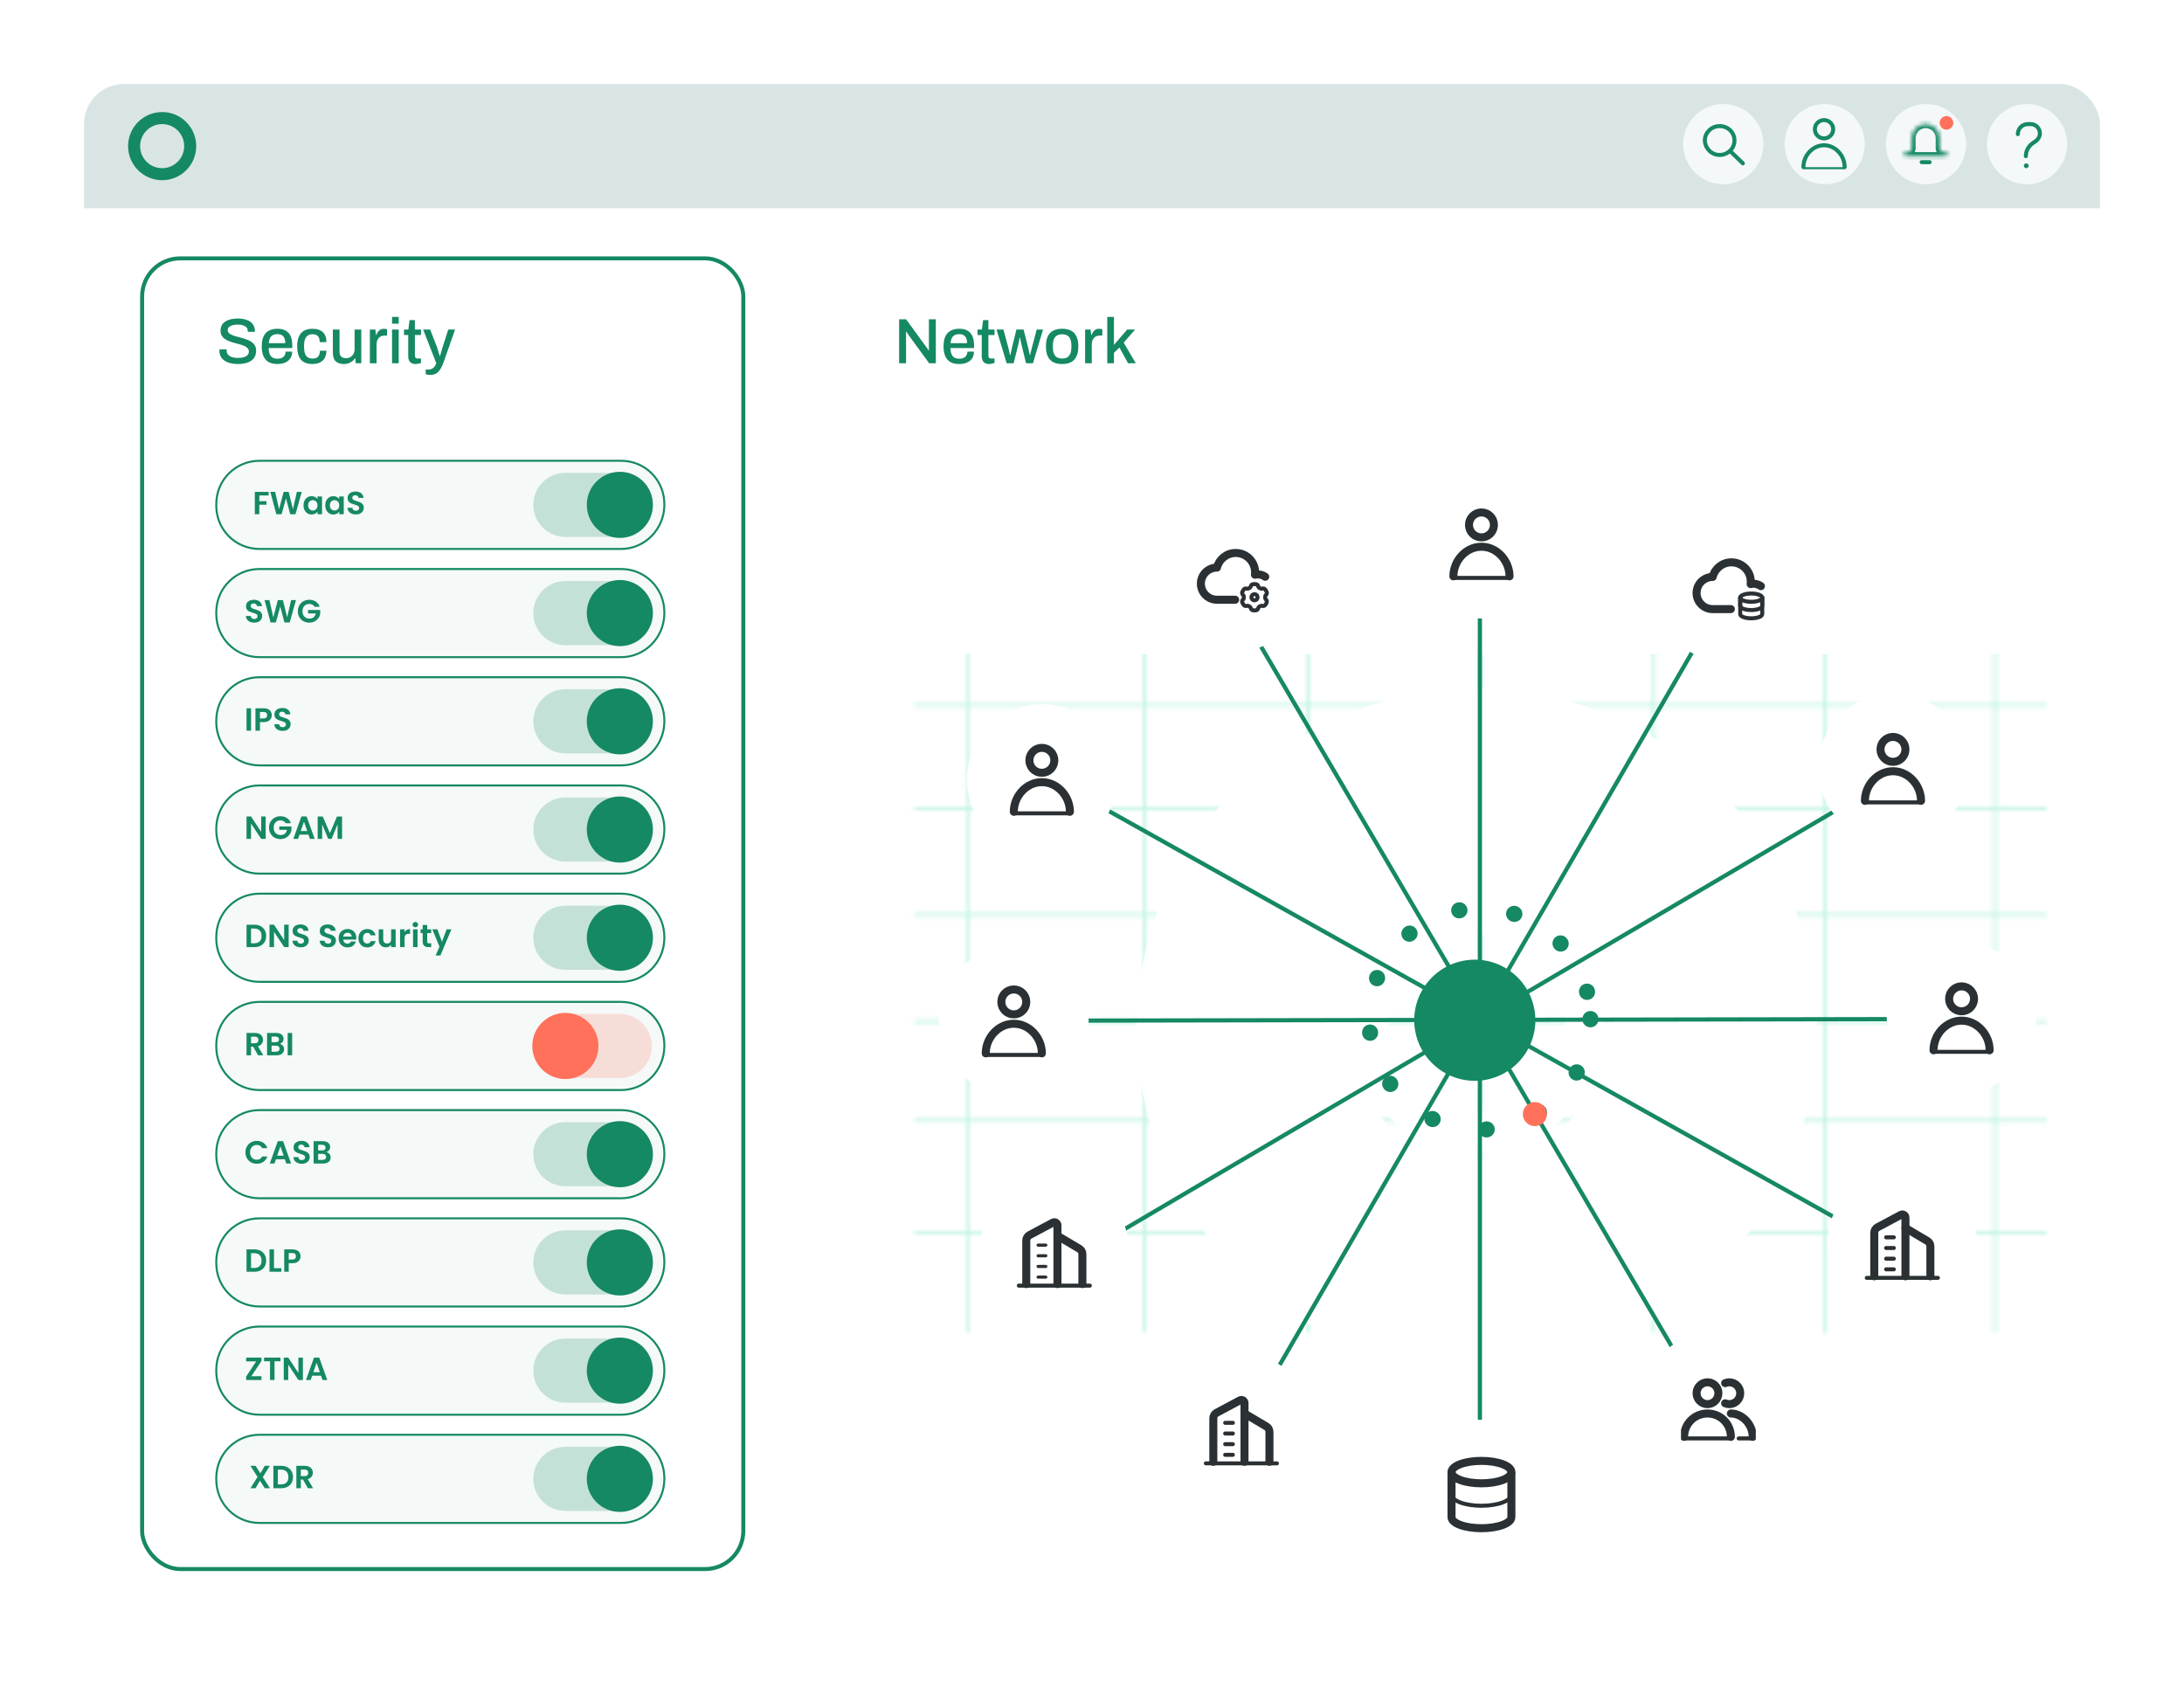 <?xml version="1.0" encoding="UTF-8"?> <svg xmlns="http://www.w3.org/2000/svg" width="520" height="405" viewBox="0 0 520 405" fill="none"><g filter="url(#filter0_d_12573_42056)"><g clip-path="url(#clip0_12573_42056)"><rect x="20" y="20" width="480" height="365.487" rx="9.543" fill="white"></rect><mask id="mask0_12573_42056" style="mask-type:alpha" maskUnits="userSpaceOnUse" x="217" y="153" width="271" height="165"><path opacity="0.3" d="M487.476 192.631L217.628 192.631M487.476 217.88L217.628 217.88M487.476 243.129L217.628 243.129M487.476 266.8L217.628 266.8M487.476 167.908L217.628 167.908M475.024 317.299L475.024 153.179M434.417 317.299L434.417 153.179M393.81 317.299L393.81 153.179M352.661 317.299L352.661 153.179M311.513 317.299L311.513 153.179M272.53 317.299L272.53 153.179M230.299 317.299L230.299 153.179M487.476 293.627L217.628 293.627" stroke="#38DAA8" stroke-width="0.742" stroke-miterlimit="10"></path></mask><g mask="url(#mask0_12573_42056)"><g filter="url(#filter1_f_12573_42056)"><rect x="212.432" y="155.719" width="275.045" height="164.12" fill="#38DAA8"></rect></g></g><g filter="url(#filter2_d_12573_42056)"><path d="M422.98 230.669C429.582 270.084 402.982 307.389 363.567 313.991C324.151 320.594 286.846 293.993 280.244 254.578C273.642 215.163 300.242 177.858 339.657 171.255C379.073 164.653 416.378 191.253 422.98 230.669Z" stroke="white" stroke-width="17.177"></path></g><g filter="url(#filter3_d_12573_42056)"><path d="M406.877 233.367C411.989 263.888 391.391 292.776 360.869 297.888C330.348 303.001 301.46 282.403 296.348 251.881C291.235 221.359 311.833 192.472 342.355 187.359C372.877 182.247 401.764 202.845 406.877 233.367Z" stroke="white" stroke-width="17.177"></path></g><g filter="url(#filter4_d_12573_42056)"><path d="M390.774 236.064C394.396 257.692 379.8 278.162 358.172 281.785C336.544 285.408 316.075 270.812 312.452 249.184C308.829 227.556 323.425 207.086 345.053 203.463C366.681 199.84 387.151 214.436 390.774 236.064Z" stroke="white" stroke-width="17.177"></path></g><g filter="url(#filter5_d_12573_42056)"><path fill-rule="evenodd" clip-rule="evenodd" d="M351.615 273.508C334.558 273.508 320.73 259.681 320.73 242.623C320.73 225.566 334.558 211.738 351.615 211.738C368.672 211.738 382.5 225.566 382.5 242.623C382.5 259.681 368.672 273.508 351.615 273.508ZM351.62 263.755C339.949 263.755 330.488 254.294 330.488 242.623C330.488 230.953 339.949 221.491 351.62 221.491C363.29 221.491 372.752 230.953 372.752 242.623C372.752 254.294 363.29 263.755 351.62 263.755Z" fill="white"></path></g><circle cx="352.339" cy="242.608" r="26.335" stroke="#158864" stroke-width="3.817" stroke-linecap="round" stroke-dasharray="0.07 13.17"></circle><path d="M252.516 242.995L457.389 242.623" stroke="#158864" stroke-miterlimit="10" stroke-linecap="round"></path><g filter="url(#filter6_d_12573_42056)"><circle cx="17.815" cy="17.815" r="17.815" transform="matrix(1 0 0 -1 449.225 260.067)" fill="white"></circle></g><g clip-path="url(#clip1_12573_42056)"><path d="M473.721 250.417L460.36 250.417" stroke="#2A3033" stroke-width="0.954" stroke-miterlimit="10" stroke-linecap="round" stroke-linejoin="round"></path><path d="M467.04 240.768C468.68 240.768 470.01 239.439 470.01 237.799C470.01 236.159 468.68 234.83 467.04 234.83C465.401 234.83 464.071 236.159 464.071 237.799C464.071 239.439 465.401 240.768 467.04 240.768Z" stroke="#2A3033" stroke-width="1.909" stroke-miterlimit="10" stroke-linejoin="round"></path><path d="M460.36 250.046C460.36 246.344 463.338 242.995 467.04 242.995C470.743 242.995 473.721 246.344 473.721 250.046" stroke="#2A3033" stroke-width="1.909" stroke-miterlimit="10" stroke-linecap="round" stroke-linejoin="round"></path></g><g filter="url(#filter7_d_12573_42056)"><circle cx="17.815" cy="17.815" r="17.815" transform="matrix(1 0 0 -1 223.566 260.809)" fill="white"></circle></g><g clip-path="url(#clip2_12573_42056)"><path d="M248.062 251.156L234.701 251.156" stroke="#2A3033" stroke-width="0.954" stroke-miterlimit="10" stroke-linecap="round" stroke-linejoin="round"></path><path d="M241.382 241.507C243.021 241.507 244.351 240.178 244.351 238.538C244.351 236.898 243.021 235.569 241.382 235.569C239.742 235.569 238.412 236.898 238.412 238.538C238.412 240.178 239.742 241.507 241.382 241.507Z" stroke="#2A3033" stroke-width="1.909" stroke-miterlimit="10" stroke-linejoin="round"></path><path d="M234.701 250.786C234.701 247.084 237.679 243.734 241.381 243.734C245.084 243.734 248.062 247.084 248.062 250.786" stroke="#2A3033" stroke-width="1.909" stroke-miterlimit="10" stroke-linecap="round" stroke-linejoin="round"></path></g><path d="M263.65 192.894L443.284 293.475" stroke="#158864" stroke-miterlimit="10" stroke-linecap="round"></path><g filter="url(#filter8_d_12573_42056)"><circle cx="17.815" cy="17.815" r="17.815" transform="matrix(1 0 0 -1 435.12 313.888)" fill="white"></circle></g><g clip-path="url(#clip3_12573_42056)"><path d="M446.254 303.866L446.254 293.498C446.254 292.95 446.556 292.446 447.04 292.188L452.585 289.231C453.08 288.967 453.677 289.325 453.677 289.886V303.866" stroke="#2A3033" stroke-width="1.909" stroke-linecap="round" stroke-linejoin="round"></path><path d="M459.615 303.865V296.725C459.615 296.2 459.338 295.715 458.887 295.447L453.677 292.36" stroke="#2A3033" stroke-width="1.909" stroke-linecap="round" stroke-linejoin="round"></path><path d="M449.071 294.587H450.905" stroke="#2A3033" stroke-width="0.954" stroke-linecap="round"></path><path d="M449.071 297.125H450.905" stroke="#2A3033" stroke-width="0.954" stroke-linecap="round"></path><path d="M449.071 299.666H450.905" stroke="#2A3033" stroke-width="0.954" stroke-linecap="round"></path><path d="M449.071 302.204H450.905" stroke="#2A3033" stroke-width="0.954" stroke-linecap="round"></path><path d="M461.397 304.236H444.472" stroke="#2A3033" stroke-width="0.954" stroke-miterlimit="10" stroke-linecap="round" stroke-linejoin="round"></path></g><g filter="url(#filter9_d_12573_42056)"><circle cx="17.815" cy="17.815" r="17.815" transform="matrix(1 0 0 -1 230.246 203.286)" fill="white"></circle></g><g clip-path="url(#clip4_12573_42056)"><path d="M254.742 193.637L241.381 193.637" stroke="#2A3033" stroke-width="0.954" stroke-miterlimit="10" stroke-linecap="round" stroke-linejoin="round"></path><path d="M248.061 183.988C249.701 183.988 251.031 182.659 251.031 181.019C251.031 179.379 249.701 178.05 248.061 178.05C246.422 178.05 245.092 179.379 245.092 181.019C245.092 182.659 246.422 183.988 248.061 183.988Z" stroke="#2A3033" stroke-width="1.909" stroke-miterlimit="10" stroke-linejoin="round"></path><path d="M241.381 193.267C241.381 189.564 244.359 186.215 248.061 186.215C251.764 186.215 254.742 189.564 254.742 193.267" stroke="#2A3033" stroke-width="1.909" stroke-miterlimit="10" stroke-linecap="round" stroke-linejoin="round"></path></g><path d="M262.535 295.698L444.769 188.436" stroke="#158864" stroke-miterlimit="10" stroke-linecap="round"></path><g filter="url(#filter10_d_12573_42056)"><circle cx="17.815" cy="17.815" r="17.815" transform="matrix(1 -3.32395e-09 -3.32395e-09 -1 432.893 200.684)" fill="white"></circle></g><g clip-path="url(#clip5_12573_42056)"><path d="M457.389 191.033L444.028 191.033" stroke="#2A3033" stroke-width="0.954" stroke-miterlimit="10" stroke-linecap="round" stroke-linejoin="round"></path><path d="M450.708 181.385C452.348 181.385 453.677 180.055 453.677 178.415C453.677 176.776 452.348 175.446 450.708 175.446C449.068 175.446 447.739 176.776 447.739 178.415C447.739 180.055 449.068 181.385 450.708 181.385Z" stroke="#2A3033" stroke-width="1.909" stroke-miterlimit="10" stroke-linejoin="round"></path><path d="M444.027 190.663C444.027 186.961 447.005 183.612 450.708 183.612C454.411 183.612 457.389 186.961 457.389 190.663" stroke="#2A3033" stroke-width="1.909" stroke-miterlimit="10" stroke-linecap="round" stroke-linejoin="round"></path></g><g filter="url(#filter11_d_12573_42056)"><circle cx="17.815" cy="17.815" r="17.815" transform="matrix(1 -3.32395e-09 -3.32395e-09 -1 233.216 315.739)" fill="white"></circle></g><g clip-path="url(#clip6_12573_42056)"><path d="M244.35 305.718L244.35 295.351C244.35 294.803 244.652 294.299 245.136 294.041L250.681 291.083C251.176 290.82 251.773 291.178 251.773 291.738V305.718" stroke="#2A3033" stroke-width="1.909" stroke-linecap="round" stroke-linejoin="round"></path><path d="M257.711 305.718V298.577C257.711 298.053 257.434 297.567 256.983 297.3L251.773 294.212" stroke="#2A3033" stroke-width="1.909" stroke-linecap="round" stroke-linejoin="round"></path><path d="M247.167 296.439H249.001" stroke="#2A3033" stroke-width="0.742" stroke-linecap="round"></path><path d="M247.167 298.978H249.001" stroke="#2A3033" stroke-width="0.742" stroke-linecap="round"></path><path d="M247.167 301.518H249.001" stroke="#2A3033" stroke-width="0.742" stroke-linecap="round"></path><path d="M247.167 304.057H249.001" stroke="#2A3033" stroke-width="0.742" stroke-linecap="round"></path><path d="M259.493 306.088H242.568" stroke="#2A3033" stroke-width="0.954" stroke-miterlimit="10" stroke-linecap="round" stroke-linejoin="round"></path></g><path d="M303.362 327.247L406.166 149.614" stroke="#158864" stroke-miterlimit="10" stroke-linecap="round"></path><g filter="url(#filter12_d_12573_42056)"><circle cx="17.815" cy="17.815" r="17.815" transform="matrix(1 1.06218e-08 1.06218e-08 -1 393.552 157.632)" fill="white"></circle></g><g clip-path="url(#clip7_12573_42056)"><rect x="-8.03" y="-374.888" width="2511.63" height="4785.72" stroke="#158864" stroke-width="7.423"></rect><path d="M414.335 142.289C414.335 142.55 414.612 142.8 415.104 142.985C415.596 143.169 416.264 143.273 416.96 143.273C417.656 143.273 418.323 143.169 418.815 142.985C419.307 142.8 419.584 142.55 419.584 142.289C419.584 142.028 419.307 141.777 418.815 141.593C418.323 141.408 417.656 141.305 416.96 141.305C416.264 141.305 415.596 141.408 415.104 141.593C414.612 141.777 414.335 142.028 414.335 142.289Z" stroke="#2A3033" stroke-width="0.954" stroke-linecap="round" stroke-linejoin="round"></path><path d="M414.336 142.289V144.257C414.336 144.518 414.612 144.768 415.104 144.953C415.596 145.137 416.264 145.241 416.96 145.241C417.656 145.241 418.323 145.137 418.815 144.953C419.308 144.768 419.584 144.518 419.584 144.257V142.289" stroke="#2A3033" stroke-width="0.954" stroke-linecap="round" stroke-linejoin="round"></path><path d="M414.336 142.201V146.224C414.336 146.485 414.612 146.736 415.104 146.92C415.596 147.105 416.264 147.208 416.96 147.208C417.656 147.208 418.323 147.105 418.815 146.92C419.308 146.736 419.584 146.485 419.584 146.224V142.336" stroke="#2A3033" stroke-width="0.954" stroke-linecap="round" stroke-linejoin="round"></path><path d="M412.109 145.016H407.778C405.66 145.016 403.944 143.302 403.944 141.188C403.944 139.074 405.66 137.36 407.778 137.36C408.275 135.365 410.081 133.881 412.243 133.881C414.791 133.881 416.857 135.943 416.857 138.488C416.857 138.681 416.842 138.873 416.82 139.059C417.035 139.007 417.265 138.977 417.496 138.977C418.156 138.977 418.769 139.19 419.267 139.55" stroke="#2A3033" stroke-width="1.909" stroke-linecap="round" stroke-linejoin="round"></path></g><g filter="url(#filter13_d_12573_42056)"><circle cx="17.815" cy="17.815" r="17.815" transform="matrix(1 1.06218e-08 1.06218e-08 -1 277.753 358.052)" fill="white"></circle></g><g clip-path="url(#clip8_12573_42056)"><path d="M288.888 348.029L288.888 337.661C288.888 337.113 289.19 336.61 289.674 336.351L295.219 333.394C295.713 333.13 296.311 333.489 296.311 334.049V348.029" stroke="#2A3033" stroke-width="1.909" stroke-linecap="round" stroke-linejoin="round"></path><path d="M302.249 348.028V340.888C302.249 340.363 301.972 339.878 301.521 339.61L296.31 336.523" stroke="#2A3033" stroke-width="1.909" stroke-linecap="round" stroke-linejoin="round"></path><path d="M291.705 338.75H293.539" stroke="#2A3033" stroke-width="0.954" stroke-linecap="round"></path><path d="M291.705 341.289H293.539" stroke="#2A3033" stroke-width="0.954" stroke-linecap="round"></path><path d="M291.705 343.829H293.539" stroke="#2A3033" stroke-width="0.954" stroke-linecap="round"></path><path d="M291.705 346.367H293.539" stroke="#2A3033" stroke-width="0.954" stroke-linecap="round"></path><path d="M304.03 348.399H287.106" stroke="#2A3033" stroke-width="0.954" stroke-miterlimit="10" stroke-linecap="round" stroke-linejoin="round"></path></g><path d="M352.354 141.301V346.032" stroke="#158864" stroke-miterlimit="10" stroke-linecap="round"></path><g filter="url(#filter14_d_12573_42056)"><circle cx="17.815" cy="17.815" r="17.815" transform="matrix(1 0 0 -1 334.911 373.639)" fill="white"></circle></g><g clip-path="url(#clip9_12573_42056)"><path d="M345.6 350.479C345.6 351.187 346.351 351.867 347.688 352.368C349.024 352.869 350.836 353.151 352.726 353.151C354.616 353.151 356.429 352.869 357.765 352.368C359.102 351.867 359.852 351.187 359.852 350.479C359.852 349.77 359.102 349.09 357.765 348.589C356.429 348.088 354.616 347.806 352.726 347.806C350.836 347.806 349.024 348.088 347.688 348.589C346.351 349.09 345.6 349.77 345.6 350.479Z" stroke="#2A3033" stroke-width="1.909" stroke-linecap="round" stroke-linejoin="round"></path><path d="M345.6 350.477V355.822C345.6 356.53 346.351 357.21 347.688 357.711C349.024 358.212 350.836 358.494 352.726 358.494C354.616 358.494 356.429 358.212 357.765 357.711C359.102 357.21 359.852 356.53 359.852 355.822V350.477" stroke="#2A3033" stroke-width="0.954" stroke-linecap="round" stroke-linejoin="round"></path><path d="M345.6 350.477V361.212C345.6 361.909 346.351 362.577 347.688 363.069C349.024 363.562 350.836 363.838 352.726 363.838C354.616 363.838 356.429 363.562 357.765 363.069C359.102 362.577 359.852 361.909 359.852 361.212V350.836" stroke="#2A3033" stroke-width="1.909" stroke-linecap="round" stroke-linejoin="round"></path></g><path d="M339.895 234.2C335.092 240.412 336.234 249.341 342.445 254.144C348.656 258.947 357.585 257.806 362.388 251.594C367.192 245.383 366.05 236.454 359.839 231.651C353.628 226.848 344.699 227.989 339.895 234.2Z" fill="#158864" stroke="#158864" stroke-width="0.406" stroke-miterlimit="10"></path><g filter="url(#filter15_d_12573_42056)"><circle cx="17.815" cy="17.815" r="17.815" transform="matrix(1 0 0 -1 334.911 147.239)" fill="white"></circle></g><g clip-path="url(#clip10_12573_42056)"><path d="M359.407 137.588L346.046 137.588" stroke="#2A3033" stroke-width="0.954" stroke-miterlimit="10" stroke-linecap="round" stroke-linejoin="round"></path><path d="M352.727 127.939C354.367 127.939 355.696 126.61 355.696 124.97C355.696 123.33 354.367 122.001 352.727 122.001C351.087 122.001 349.758 123.33 349.758 124.97C349.758 126.61 351.087 127.939 352.727 127.939Z" stroke="#2A3033" stroke-width="1.909" stroke-miterlimit="10" stroke-linejoin="round"></path><path d="M346.046 137.216C346.046 133.514 349.024 130.164 352.726 130.164C356.429 130.164 359.407 133.514 359.407 137.216" stroke="#2A3033" stroke-width="1.909" stroke-miterlimit="10" stroke-linecap="round" stroke-linejoin="round"></path></g><path d="M300.023 153.547L405.43 333.182" stroke="#158864" stroke-miterlimit="10" stroke-linecap="round"></path><g filter="url(#filter16_d_12573_42056)"><circle cx="17.815" cy="17.815" r="17.815" transform="matrix(1 3.16989e-08 3.16989e-08 -1 391.328 352.112)" fill="white"></circle></g><g clip-path="url(#clip11_12573_42056)"><path d="M412.112 342.463L400.978 342.463" stroke="#2A3033" stroke-width="0.954" stroke-miterlimit="10" stroke-linecap="round" stroke-linejoin="round"></path><path d="M417.308 342.463L413.968 342.463" stroke="#2A3033" stroke-width="0.954" stroke-miterlimit="10" stroke-linecap="round" stroke-linejoin="round"></path><path d="M406.545 334.297C407.979 334.297 409.143 333.134 409.143 331.699C409.143 330.264 407.979 329.101 406.545 329.101C405.11 329.101 403.947 330.264 403.947 331.699C403.947 333.134 405.11 334.297 406.545 334.297Z" stroke="#2A3033" stroke-width="1.909" stroke-miterlimit="10" stroke-linejoin="round"></path><path d="M410.75 329.297C411.055 329.171 411.39 329.101 411.741 329.101C413.176 329.101 414.339 330.264 414.339 331.699C414.339 333.134 413.176 334.297 411.741 334.297C411.39 334.297 411.055 334.228 410.75 334.101" stroke="#2A3033" stroke-width="1.909" stroke-miterlimit="10" stroke-linecap="round" stroke-linejoin="round"></path><path d="M400.978 342.092C400.978 338.974 403.459 336.525 406.545 336.525C409.63 336.525 412.112 338.974 412.112 342.092" stroke="#2A3033" stroke-width="1.909" stroke-miterlimit="10" stroke-linecap="round" stroke-linejoin="round"></path><path d="M412.112 336.525C414.71 336.525 417.308 338.974 417.308 342.092" stroke="#2A3033" stroke-width="1.909" stroke-miterlimit="10" stroke-linecap="round" stroke-linejoin="round"></path></g><g filter="url(#filter17_d_12573_42056)"><circle cx="17.815" cy="17.815" r="17.815" transform="matrix(1 3.16989e-08 3.16989e-08 -1 275.53 155.405)" fill="white"></circle></g><g clip-path="url(#clip12_12573_42056)"><rect x="-126.051" y="-377.117" width="2511.63" height="4785.72" stroke="#158864" stroke-width="7.423"></rect><path d="M299.208 142.711C299.495 142.424 299.495 141.959 299.208 141.672C298.921 141.385 298.456 141.385 298.169 141.672C297.882 141.959 297.882 142.424 298.169 142.711C298.456 142.998 298.921 142.998 299.208 142.711Z" stroke="#2A3033" stroke-width="0.954" stroke-linecap="round" stroke-linejoin="round"></path><path d="M301.218 142.193C301.218 142.188 301.218 142.183 301.218 142.177C301.217 141.971 301.282 141.765 301.434 141.625V141.625C301.652 141.425 301.7 141.101 301.551 140.846L301.305 140.425C301.154 140.168 300.847 140.047 300.561 140.133V140.133C300.362 140.193 300.148 140.148 299.968 140.043C299.957 140.037 299.945 140.03 299.934 140.024C299.754 139.923 299.609 139.763 299.562 139.562V139.562C299.495 139.277 299.241 139.075 298.948 139.075H298.43C298.137 139.075 297.883 139.277 297.816 139.562V139.562C297.768 139.763 297.624 139.923 297.444 140.024C297.433 140.03 297.421 140.037 297.409 140.044C297.229 140.148 297.016 140.193 296.817 140.133V140.133C296.531 140.047 296.224 140.168 296.073 140.425L295.827 140.846C295.678 141.101 295.726 141.425 295.944 141.625V141.625C296.096 141.765 296.161 141.971 296.159 142.177C296.159 142.182 296.159 142.188 296.159 142.193C296.159 142.198 296.159 142.204 296.159 142.209C296.161 142.415 296.095 142.621 295.943 142.761V142.761C295.726 142.961 295.678 143.285 295.827 143.54L296.073 143.961C296.224 144.218 296.531 144.339 296.817 144.253V144.253C297.016 144.193 297.229 144.238 297.409 144.343C297.421 144.349 297.433 144.356 297.444 144.363C297.624 144.463 297.768 144.623 297.816 144.824V144.824C297.883 145.109 298.137 145.311 298.43 145.311H298.947C299.241 145.311 299.495 145.109 299.562 144.824V144.824C299.609 144.623 299.754 144.463 299.933 144.363C299.945 144.356 299.957 144.349 299.969 144.342C300.148 144.238 300.362 144.193 300.561 144.253V144.253C300.847 144.339 301.154 144.218 301.305 143.961L301.551 143.54C301.7 143.285 301.652 142.961 301.434 142.761V142.761C301.282 142.621 301.217 142.416 301.218 142.209C301.218 142.204 301.218 142.198 301.218 142.193Z" stroke="#2A3033" stroke-width="0.954" stroke-linejoin="round"></path><path d="M294.087 142.786H289.755C287.638 142.786 285.922 141.073 285.922 138.959C285.922 136.844 287.638 135.131 289.755 135.131C290.253 133.135 292.059 131.652 294.221 131.652C296.769 131.652 298.834 133.714 298.834 136.258C298.834 136.451 298.82 136.644 298.797 136.83C299.013 136.778 299.243 136.748 299.473 136.748C300.134 136.748 300.746 136.96 301.245 137.32" stroke="#2A3033" stroke-width="1.909" stroke-linecap="round" stroke-linejoin="round"></path></g><circle cx="365.449" cy="265.249" r="2.863" fill="#FF715B"></circle><rect x="12.366" y="11.412" width="493.36" height="38.171" fill="#B5CCCB" fill-opacity="0.5"></rect><path d="M214.081 86.485V76.011H215.73L220.509 82.576C220.57 82.638 220.636 82.724 220.708 82.836C220.789 82.948 220.865 83.06 220.937 83.172C221.008 83.284 221.059 83.375 221.089 83.447H221.166C221.166 83.294 221.166 83.146 221.166 83.004C221.166 82.861 221.166 82.719 221.166 82.576V76.011H222.815V86.485H221.227L216.387 79.843C216.305 79.721 216.203 79.569 216.081 79.385C215.959 79.192 215.868 79.044 215.807 78.942H215.73C215.73 79.085 215.73 79.233 215.73 79.385C215.73 79.528 215.73 79.68 215.73 79.843V86.485H214.081ZM228.409 86.668C227.584 86.668 226.892 86.521 226.332 86.225C225.782 85.92 225.365 85.457 225.08 84.836C224.795 84.215 224.653 83.426 224.653 82.469C224.653 81.502 224.795 80.714 225.08 80.103C225.365 79.482 225.788 79.024 226.347 78.729C226.907 78.423 227.605 78.271 228.439 78.271C229.203 78.271 229.839 78.418 230.348 78.713C230.867 78.999 231.259 79.436 231.523 80.027C231.788 80.617 231.92 81.36 231.92 82.256V82.867H226.286C226.307 83.436 226.393 83.915 226.546 84.302C226.699 84.678 226.928 84.958 227.233 85.141C227.549 85.314 227.946 85.401 228.424 85.401C228.719 85.401 228.984 85.365 229.218 85.294C229.452 85.213 229.65 85.101 229.813 84.958C229.976 84.806 230.103 84.627 230.195 84.424C230.287 84.21 230.332 83.971 230.332 83.706H231.89C231.89 84.185 231.808 84.607 231.646 84.974C231.483 85.34 231.243 85.65 230.928 85.905C230.623 86.149 230.256 86.338 229.829 86.47C229.401 86.602 228.928 86.668 228.409 86.668ZM226.317 81.706H230.256C230.256 81.309 230.21 80.978 230.119 80.714C230.037 80.439 229.915 80.215 229.752 80.042C229.589 79.869 229.396 79.747 229.172 79.675C228.948 79.594 228.694 79.553 228.409 79.553C227.981 79.553 227.615 79.63 227.309 79.782C227.014 79.935 226.785 80.174 226.622 80.5C226.459 80.815 226.358 81.218 226.317 81.706ZM235.535 86.668C235.077 86.668 234.715 86.582 234.451 86.409C234.196 86.225 234.013 85.996 233.901 85.722C233.799 85.437 233.748 85.136 233.748 84.821V79.767H232.74V78.454H233.779L234.069 76.21H235.336V78.454H236.787V79.767H235.336V84.638C235.336 84.872 235.387 85.05 235.489 85.172C235.591 85.294 235.759 85.355 235.993 85.355H236.787V86.424C236.685 86.465 236.558 86.5 236.405 86.531C236.262 86.572 236.115 86.602 235.962 86.623C235.809 86.653 235.667 86.668 235.535 86.668ZM239.683 86.485L237.27 78.454H238.919L240.095 82.851C240.156 83.065 240.207 83.289 240.248 83.523C240.299 83.757 240.344 83.966 240.385 84.149C240.426 84.332 240.456 84.46 240.477 84.531H240.568C240.609 84.347 240.655 84.139 240.706 83.905C240.757 83.671 240.802 83.457 240.843 83.263C240.884 83.06 240.914 82.907 240.935 82.805L242.004 78.454H243.714L244.813 82.821C244.854 82.984 244.894 83.172 244.935 83.386C244.986 83.589 245.032 83.793 245.073 83.996C245.123 84.2 245.159 84.378 245.179 84.531H245.271C245.302 84.388 245.337 84.22 245.378 84.027C245.429 83.823 245.48 83.62 245.531 83.416C245.582 83.213 245.627 83.024 245.668 82.851L246.828 78.454H248.34L245.943 86.485H244.294L243.317 82.485C243.276 82.291 243.225 82.067 243.164 81.813C243.103 81.558 243.047 81.304 242.996 81.05C242.945 80.795 242.904 80.571 242.874 80.378H242.782C242.762 80.49 242.731 80.653 242.691 80.866C242.66 81.08 242.614 81.324 242.553 81.599C242.492 81.874 242.421 82.169 242.34 82.485L241.332 86.485H239.683ZM252.879 86.668C252.044 86.668 251.337 86.521 250.757 86.225C250.187 85.92 249.754 85.457 249.459 84.836C249.174 84.215 249.031 83.426 249.031 82.469C249.031 81.502 249.174 80.714 249.459 80.103C249.754 79.482 250.187 79.024 250.757 78.729C251.337 78.423 252.044 78.271 252.879 78.271C253.734 78.271 254.447 78.423 255.017 78.729C255.587 79.024 256.014 79.482 256.299 80.103C256.594 80.714 256.742 81.502 256.742 82.469C256.742 83.426 256.594 84.215 256.299 84.836C256.014 85.457 255.587 85.92 255.017 86.225C254.447 86.521 253.734 86.668 252.879 86.668ZM252.879 85.355C253.388 85.355 253.805 85.258 254.131 85.065C254.457 84.862 254.696 84.556 254.849 84.149C255.011 83.742 255.093 83.228 255.093 82.607V82.332C255.093 81.711 255.011 81.197 254.849 80.79C254.696 80.383 254.457 80.083 254.131 79.889C253.805 79.686 253.388 79.584 252.879 79.584C252.38 79.584 251.968 79.686 251.642 79.889C251.317 80.083 251.072 80.383 250.909 80.79C250.757 81.197 250.68 81.711 250.68 82.332V82.607C250.68 83.228 250.757 83.742 250.909 84.149C251.072 84.556 251.317 84.862 251.642 85.065C251.968 85.258 252.38 85.355 252.879 85.355ZM258.36 86.485V78.454H259.674L259.811 79.752H259.903C259.994 79.497 260.111 79.258 260.254 79.034C260.406 78.81 260.6 78.627 260.834 78.484C261.078 78.342 261.373 78.271 261.72 78.271C261.882 78.271 262.025 78.286 262.147 78.317C262.279 78.347 262.381 78.373 262.452 78.393V79.889H261.918C261.592 79.889 261.302 79.94 261.048 80.042C260.803 80.144 260.595 80.296 260.422 80.5C260.259 80.693 260.137 80.933 260.055 81.218C259.984 81.502 259.948 81.823 259.948 82.179V86.485H258.36ZM263.639 86.485V75.446H265.227V82.118L268.387 78.454H270.265L267.548 81.569L270.418 86.485H268.586L266.525 82.729L265.227 84.012V86.485H263.639Z" fill="#158864"></path><rect x="33.837" y="61.511" width="143.141" height="312.048" rx="9.066" fill="white"></rect><rect x="33.837" y="61.511" width="143.141" height="312.048" rx="9.066" stroke="#158864" stroke-width="0.954"></rect><path d="M147.873 130.696H61.798C56.072 130.696 51.492 126.115 51.492 120.39V120.008C51.492 114.282 56.072 109.702 61.798 109.702H147.873C153.599 109.702 158.179 114.282 158.179 120.008V120.39C158.084 126.02 153.503 130.696 147.873 130.696Z" fill="#F5F9F8" stroke="#158864" stroke-width="0.477" stroke-miterlimit="10"></path><path d="M147.586 127.833H134.608C130.41 127.833 126.974 124.398 126.974 120.199C126.974 116 130.41 112.565 134.608 112.565H147.586C151.785 112.565 155.221 116 155.221 120.199C155.221 124.398 151.785 127.833 147.586 127.833Z" fill="#C4E1D8"></path><path d="M147.587 127.833C151.803 127.833 155.221 124.415 155.221 120.199C155.221 115.983 151.803 112.565 147.587 112.565C143.371 112.565 139.953 115.983 139.953 120.199C139.953 124.415 143.371 127.833 147.587 127.833Z" fill="#158864" stroke="#158864" stroke-width="0.477" stroke-miterlimit="10"></path><path d="M147.873 156.461H61.797C56.072 156.461 51.491 151.881 51.491 146.155V145.773C51.491 140.048 56.072 135.467 61.797 135.467H147.873C153.599 135.467 158.179 140.048 158.179 145.773V146.155C158.084 151.881 153.503 156.461 147.873 156.461Z" fill="#F5F9F8" stroke="#158864" stroke-width="0.477" stroke-miterlimit="10"></path><path d="M147.586 153.598H134.608C130.409 153.598 126.974 150.163 126.974 145.964C126.974 141.765 130.409 138.33 134.608 138.33H147.586C151.785 138.33 155.22 141.765 155.22 145.964C155.22 150.163 151.785 153.598 147.586 153.598Z" fill="#C4E1D8"></path><path d="M147.587 153.598C151.803 153.598 155.221 150.181 155.221 145.964C155.221 141.748 151.803 138.33 147.587 138.33C143.37 138.33 139.952 141.748 139.952 145.964C139.952 150.181 143.37 153.598 147.587 153.598Z" fill="#158864" stroke="#158864" stroke-width="0.477" stroke-miterlimit="10"></path><path d="M147.873 182.227H61.797C56.072 182.227 51.491 177.646 51.491 171.921V171.539C51.491 165.813 56.072 161.233 61.797 161.233H147.873C153.599 161.233 158.179 165.813 158.179 171.539V171.921C158.084 177.646 153.503 182.227 147.873 182.227Z" fill="#F5F9F8" stroke="#158864" stroke-width="0.477" stroke-miterlimit="10"></path><path d="M147.586 179.364H134.608C130.409 179.364 126.974 175.928 126.974 171.73C126.974 167.531 130.409 164.095 134.608 164.095H147.586C151.785 164.095 155.22 167.531 155.22 171.73C155.22 176.024 151.785 179.364 147.586 179.364Z" fill="#C4E1D8"></path><path d="M147.587 179.364C151.803 179.364 155.221 175.946 155.221 171.73C155.221 167.513 151.803 164.095 147.587 164.095C143.37 164.095 139.952 167.513 139.952 171.73C139.952 175.946 143.37 179.364 147.587 179.364Z" fill="#158864" stroke="#158864" stroke-width="0.477" stroke-miterlimit="10"></path><path d="M147.873 207.992H61.797C56.072 207.992 51.491 203.412 51.491 197.686V197.304C51.491 191.579 56.072 186.998 61.797 186.998H147.873C153.599 186.998 158.179 191.579 158.179 197.304V197.686C158.084 203.316 153.503 207.992 147.873 207.992Z" fill="#F5F9F8" stroke="#158864" stroke-width="0.477" stroke-miterlimit="10"></path><path d="M147.586 205.129H134.608C130.409 205.129 126.974 201.694 126.974 197.495C126.974 193.296 130.409 189.861 134.608 189.861H147.586C151.785 189.861 155.22 193.296 155.22 197.495C155.22 201.694 151.785 205.129 147.586 205.129Z" fill="#C4E1D8"></path><path d="M147.587 205.129C151.803 205.129 155.221 201.711 155.221 197.495C155.221 193.279 151.803 189.861 147.587 189.861C143.37 189.861 139.952 193.279 139.952 197.495C139.952 201.711 143.37 205.129 147.587 205.129Z" fill="#158864" stroke="#158864" stroke-width="0.477" stroke-miterlimit="10"></path><path d="M147.873 233.757H61.797C56.072 233.757 51.491 229.177 51.491 223.451V223.07C51.491 217.344 56.072 212.763 61.797 212.763H147.873C153.599 212.763 158.179 217.344 158.179 223.07V223.451C158.084 229.177 153.503 233.757 147.873 233.757Z" fill="#F5F9F8" stroke="#158864" stroke-width="0.477" stroke-miterlimit="10"></path><path d="M147.586 230.895H134.608C130.409 230.895 126.974 227.459 126.974 223.26C126.974 219.062 130.409 215.626 134.608 215.626H147.586C151.785 215.626 155.22 219.062 155.22 223.26C155.22 227.459 151.785 230.895 147.586 230.895Z" fill="#C4E1D8"></path><path d="M147.587 230.895C151.803 230.895 155.221 227.477 155.221 223.26C155.221 219.044 151.803 215.626 147.587 215.626C143.37 215.626 139.952 219.044 139.952 223.26C139.952 227.477 143.37 230.895 147.587 230.895Z" fill="#158864" stroke="#158864" stroke-width="0.477" stroke-miterlimit="10"></path><path d="M147.873 259.523H61.797C56.072 259.523 51.491 254.942 51.491 249.217V248.835C51.491 243.109 56.072 238.529 61.797 238.529H147.873C153.599 238.529 158.179 243.109 158.179 248.835V249.217C158.084 254.942 153.503 259.523 147.873 259.523Z" fill="#F5F9F8" stroke="#158864" stroke-width="0.477" stroke-miterlimit="10"></path><path opacity="0.2" d="M147.586 256.66H134.608C130.409 256.66 126.974 253.225 126.974 249.026C126.974 244.827 130.409 241.392 134.608 241.392H147.586C151.785 241.392 155.22 244.827 155.22 249.026C155.22 253.225 151.785 256.66 147.586 256.66Z" fill="#FF715B"></path><path d="M134.608 256.66C138.824 256.66 142.242 253.242 142.242 249.026C142.242 244.81 138.824 241.392 134.608 241.392C130.392 241.392 126.974 244.81 126.974 249.026C126.974 253.242 130.392 256.66 134.608 256.66Z" fill="#FF715B" stroke="#FF715B" stroke-width="0.477" stroke-miterlimit="10"></path><path d="M147.873 285.288H61.797C56.072 285.288 51.491 280.708 51.491 274.982V274.6C51.491 268.875 56.072 264.294 61.797 264.294H147.873C153.599 264.294 158.179 268.875 158.179 274.6V274.982C158.084 280.612 153.503 285.288 147.873 285.288Z" fill="#F5F9F8" stroke="#158864" stroke-width="0.477" stroke-miterlimit="10"></path><path d="M147.586 282.425H134.608C130.409 282.425 126.974 278.99 126.974 274.791C126.974 270.592 130.409 267.157 134.608 267.157H147.586C151.785 267.157 155.22 270.592 155.22 274.791C155.22 278.99 151.785 282.425 147.586 282.425Z" fill="#C4E1D8"></path><path d="M147.587 282.425C151.803 282.425 155.221 279.007 155.221 274.791C155.221 270.575 151.803 267.157 147.587 267.157C143.37 267.157 139.952 270.575 139.952 274.791C139.952 279.007 143.37 282.425 147.587 282.425Z" fill="#158864" stroke="#158864" stroke-width="0.477" stroke-miterlimit="10"></path><path d="M147.873 311.054H61.797C56.072 311.054 51.491 306.473 51.491 300.747V300.366C51.491 294.64 56.072 290.06 61.797 290.06H147.873C153.599 290.06 158.179 294.64 158.179 300.366V300.747C158.084 306.378 153.503 311.054 147.873 311.054Z" fill="#F5F9F8" stroke="#158864" stroke-width="0.477" stroke-miterlimit="10"></path><path d="M147.586 308.191H134.608C130.409 308.191 126.974 304.755 126.974 300.557C126.974 296.358 130.409 292.922 134.608 292.922H147.586C151.785 292.922 155.22 296.358 155.22 300.557C155.22 304.755 151.785 308.191 147.586 308.191Z" fill="#C4E1D8"></path><path d="M147.587 308.191C151.803 308.191 155.221 304.773 155.221 300.557C155.221 296.34 151.803 292.922 147.587 292.922C143.37 292.922 139.952 296.34 139.952 300.557C139.952 304.773 143.37 308.191 147.587 308.191Z" fill="#158864" stroke="#158864" stroke-width="0.477" stroke-miterlimit="10"></path><path d="M147.873 336.819H61.797C56.072 336.819 51.491 332.238 51.491 326.513V326.131C51.491 320.405 56.072 315.825 61.797 315.825H147.873C153.599 315.825 158.179 320.405 158.179 326.131V326.513C158.084 332.238 153.503 336.819 147.873 336.819Z" fill="#F5F9F8" stroke="#158864" stroke-width="0.477" stroke-miterlimit="10"></path><path d="M147.586 333.956H134.608C130.409 333.956 126.974 330.521 126.974 326.322C126.974 322.123 130.409 318.688 134.608 318.688H147.586C151.785 318.688 155.22 322.123 155.22 326.322C155.22 330.521 151.785 333.956 147.586 333.956Z" fill="#C4E1D8"></path><path d="M147.587 333.956C151.803 333.956 155.221 330.538 155.221 326.322C155.221 322.106 151.803 318.688 147.587 318.688C143.37 318.688 139.952 322.106 139.952 326.322C139.952 330.538 143.37 333.956 147.587 333.956Z" fill="#158864" stroke="#158864" stroke-width="0.477" stroke-miterlimit="10"></path><path d="M147.873 362.584H61.797C56.072 362.584 51.491 358.004 51.491 352.278V351.896C51.491 346.171 56.072 341.59 61.797 341.59H147.873C153.599 341.59 158.179 346.171 158.179 351.896V352.278C158.084 358.004 153.503 362.584 147.873 362.584Z" fill="#F5F9F8" stroke="#158864" stroke-width="0.477" stroke-miterlimit="10"></path><path d="M147.586 359.722H134.608C130.409 359.722 126.974 356.286 126.974 352.088C126.974 347.889 130.409 344.453 134.608 344.453H147.586C151.785 344.453 155.22 347.889 155.22 352.088C155.22 356.382 151.785 359.722 147.586 359.722Z" fill="#C4E1D8"></path><path d="M147.587 359.722C151.803 359.722 155.221 356.304 155.221 352.088C155.221 347.871 151.803 344.453 147.587 344.453C143.37 344.453 139.952 347.871 139.952 352.088C139.952 356.304 143.37 359.722 147.587 359.722Z" fill="#158864" stroke="#158864" stroke-width="0.477" stroke-miterlimit="10"></path><path d="M56.612 86.668C56.042 86.668 55.493 86.607 54.963 86.485C54.434 86.373 53.966 86.19 53.559 85.935C53.151 85.671 52.831 85.34 52.597 84.943C52.363 84.536 52.246 84.052 52.246 83.493C52.246 83.431 52.246 83.375 52.246 83.325C52.256 83.263 52.261 83.213 52.261 83.172H53.971C53.971 83.202 53.966 83.248 53.956 83.309C53.956 83.37 53.956 83.421 53.956 83.462C53.956 83.839 54.068 84.159 54.291 84.424C54.516 84.689 54.826 84.887 55.223 85.019C55.63 85.152 56.093 85.218 56.612 85.218C56.897 85.218 57.172 85.203 57.437 85.172C57.702 85.131 57.941 85.075 58.154 85.004C58.378 84.923 58.572 84.826 58.735 84.714C58.898 84.592 59.025 84.449 59.116 84.287C59.208 84.124 59.254 83.935 59.254 83.722C59.254 83.396 59.157 83.126 58.964 82.912C58.78 82.698 58.526 82.52 58.2 82.378C57.885 82.235 57.523 82.108 57.116 81.996C56.719 81.884 56.307 81.772 55.879 81.66C55.452 81.548 55.035 81.416 54.627 81.263C54.23 81.111 53.869 80.927 53.543 80.714C53.228 80.49 52.973 80.215 52.78 79.889C52.597 79.553 52.505 79.146 52.505 78.668C52.505 78.21 52.602 77.802 52.795 77.446C52.989 77.09 53.269 76.795 53.635 76.561C54.001 76.316 54.439 76.133 54.948 76.011C55.457 75.889 56.032 75.828 56.673 75.828C57.223 75.828 57.742 75.889 58.231 76.011C58.719 76.123 59.147 76.301 59.513 76.545C59.88 76.79 60.165 77.1 60.368 77.477C60.582 77.853 60.689 78.301 60.689 78.82V79.004H58.994V78.805C58.994 78.479 58.898 78.205 58.704 77.981C58.511 77.757 58.241 77.584 57.895 77.462C57.549 77.339 57.147 77.278 56.689 77.278C56.149 77.278 55.696 77.334 55.33 77.446C54.963 77.548 54.683 77.696 54.49 77.889C54.307 78.072 54.215 78.296 54.215 78.561C54.215 78.856 54.312 79.1 54.505 79.294C54.699 79.477 54.953 79.635 55.269 79.767C55.594 79.899 55.956 80.022 56.353 80.133C56.76 80.235 57.172 80.347 57.59 80.469C58.017 80.581 58.429 80.714 58.826 80.866C59.233 81.019 59.595 81.207 59.91 81.431C60.236 81.655 60.496 81.935 60.689 82.271C60.882 82.597 60.979 82.999 60.979 83.477C60.979 84.231 60.791 84.846 60.414 85.325C60.038 85.793 59.518 86.134 58.857 86.348C58.205 86.561 57.457 86.668 56.612 86.668ZM66.078 86.668C65.253 86.668 64.561 86.521 64.001 86.225C63.451 85.92 63.034 85.457 62.749 84.836C62.464 84.215 62.322 83.426 62.322 82.469C62.322 81.502 62.464 80.714 62.749 80.103C63.034 79.482 63.456 79.024 64.016 78.729C64.576 78.423 65.273 78.271 66.108 78.271C66.871 78.271 67.508 78.418 68.017 78.713C68.536 78.999 68.928 79.436 69.192 80.027C69.457 80.617 69.589 81.36 69.589 82.256V82.867H63.955C63.976 83.436 64.062 83.915 64.215 84.302C64.368 84.678 64.597 84.958 64.902 85.141C65.217 85.314 65.614 85.401 66.093 85.401C66.388 85.401 66.653 85.365 66.887 85.294C67.121 85.213 67.319 85.101 67.482 84.958C67.645 84.806 67.772 84.627 67.864 84.424C67.956 84.21 68.001 83.971 68.001 83.706H69.559C69.559 84.185 69.477 84.607 69.314 84.974C69.152 85.34 68.912 85.65 68.597 85.905C68.291 86.149 67.925 86.338 67.498 86.47C67.07 86.602 66.597 86.668 66.078 86.668ZM63.986 81.706H67.925C67.925 81.309 67.879 80.978 67.788 80.714C67.706 80.439 67.584 80.215 67.421 80.042C67.258 79.869 67.065 79.747 66.841 79.675C66.617 79.594 66.362 79.553 66.078 79.553C65.65 79.553 65.284 79.63 64.978 79.782C64.683 79.935 64.454 80.174 64.291 80.5C64.128 80.815 64.026 81.218 63.986 81.706ZM74.394 86.668C73.59 86.668 72.918 86.521 72.379 86.225C71.84 85.92 71.432 85.457 71.157 84.836C70.893 84.215 70.76 83.426 70.76 82.469C70.76 81.513 70.898 80.729 71.173 80.118C71.448 79.497 71.855 79.034 72.394 78.729C72.944 78.423 73.616 78.271 74.41 78.271C74.959 78.271 75.438 78.342 75.845 78.484C76.252 78.617 76.598 78.82 76.883 79.095C77.168 79.36 77.377 79.691 77.509 80.088C77.652 80.485 77.723 80.938 77.723 81.447H76.12C76.12 81.019 76.059 80.668 75.936 80.393C75.814 80.118 75.626 79.915 75.372 79.782C75.117 79.64 74.786 79.569 74.379 79.569C73.952 79.569 73.59 79.67 73.295 79.874C73 80.067 72.776 80.368 72.623 80.775C72.471 81.172 72.394 81.696 72.394 82.347V82.607C72.394 83.228 72.466 83.747 72.608 84.164C72.761 84.572 72.985 84.877 73.28 85.08C73.585 85.274 73.972 85.371 74.44 85.371C74.847 85.371 75.173 85.299 75.417 85.157C75.672 85.004 75.86 84.79 75.982 84.516C76.115 84.231 76.181 83.889 76.181 83.493H77.723C77.723 83.971 77.652 84.403 77.509 84.79C77.377 85.177 77.168 85.513 76.883 85.798C76.608 86.073 76.262 86.287 75.845 86.439C75.428 86.592 74.944 86.668 74.394 86.668ZM81.849 86.668C81.075 86.668 80.449 86.465 79.971 86.058C79.492 85.64 79.253 84.933 79.253 83.935V78.454H80.841V83.691C80.841 83.996 80.877 84.251 80.948 84.454C81.029 84.658 81.141 84.821 81.284 84.943C81.426 85.065 81.594 85.152 81.788 85.203C81.981 85.254 82.195 85.279 82.429 85.279C82.796 85.279 83.126 85.192 83.421 85.019C83.727 84.836 83.971 84.587 84.154 84.271C84.338 83.945 84.429 83.574 84.429 83.157V78.454H86.017V86.485H84.719L84.582 85.34H84.475C84.282 85.635 84.053 85.879 83.788 86.073C83.523 86.266 83.228 86.414 82.902 86.516C82.587 86.617 82.236 86.668 81.849 86.668ZM88.067 86.485V78.454H89.38L89.518 79.752H89.609C89.701 79.497 89.818 79.258 89.96 79.034C90.113 78.81 90.306 78.627 90.541 78.484C90.785 78.342 91.08 78.271 91.426 78.271C91.589 78.271 91.731 78.286 91.854 78.317C91.986 78.347 92.088 78.373 92.159 78.393V79.889H91.625C91.299 79.889 91.009 79.94 90.754 80.042C90.51 80.144 90.301 80.296 90.128 80.5C89.966 80.693 89.843 80.933 89.762 81.218C89.691 81.502 89.655 81.823 89.655 82.179V86.485H88.067ZM93.346 77.064V75.446H94.933V77.064H93.346ZM93.346 86.485V78.454H94.933V86.485H93.346ZM98.984 86.668C98.526 86.668 98.164 86.582 97.9 86.409C97.645 86.225 97.462 85.996 97.35 85.722C97.248 85.437 97.197 85.136 97.197 84.821V79.767H96.19V78.454H97.228L97.518 76.21H98.785V78.454H100.236V79.767H98.785V84.638C98.785 84.872 98.836 85.05 98.938 85.172C99.04 85.294 99.208 85.355 99.442 85.355H100.236V86.424C100.134 86.465 100.007 86.5 99.854 86.531C99.712 86.572 99.564 86.602 99.411 86.623C99.259 86.653 99.116 86.668 98.984 86.668ZM102.506 89.264C102.201 89.264 101.946 89.239 101.743 89.188C101.539 89.147 101.412 89.121 101.361 89.111V87.966H102.124C102.348 87.966 102.572 87.915 102.796 87.814C103.03 87.712 103.239 87.549 103.422 87.325C103.605 87.101 103.758 86.821 103.88 86.485L100.75 78.454H102.414L103.972 82.454C104.043 82.638 104.119 82.867 104.201 83.141C104.292 83.416 104.379 83.696 104.46 83.981C104.552 84.266 104.628 84.521 104.689 84.745H104.766C104.817 84.592 104.868 84.419 104.918 84.225C104.979 84.022 105.041 83.813 105.102 83.599C105.163 83.386 105.224 83.182 105.285 82.989C105.346 82.785 105.397 82.612 105.438 82.469L106.735 78.454H108.354L105.636 86.18C105.483 86.607 105.315 87.009 105.132 87.386C104.949 87.763 104.735 88.088 104.491 88.363C104.257 88.648 103.977 88.867 103.651 89.02C103.325 89.183 102.944 89.264 102.506 89.264Z" fill="#158864"></path><path d="M63.963 117.099V117.961H61.741V119.328H63.444V120.175H61.741V122.427H60.672V117.099H63.963ZM71.843 117.099L70.355 122.427H69.095L68.095 118.633L67.049 122.427L65.797 122.435L64.362 117.099H65.507L66.446 121.237L67.53 117.099H68.721L69.744 121.214L70.691 117.099H71.843ZM72.266 120.298C72.266 119.87 72.35 119.491 72.518 119.16C72.691 118.829 72.923 118.575 73.213 118.397C73.508 118.219 73.837 118.129 74.198 118.129C74.513 118.129 74.788 118.193 75.022 118.32C75.261 118.448 75.452 118.608 75.595 118.801V118.198H76.671V122.427H75.595V121.809C75.457 122.008 75.267 122.173 75.022 122.305C74.783 122.433 74.506 122.496 74.19 122.496C73.834 122.496 73.508 122.405 73.213 122.221C72.923 122.038 72.691 121.781 72.518 121.45C72.35 121.114 72.266 120.73 72.266 120.298ZM75.595 120.313C75.595 120.053 75.544 119.832 75.442 119.649C75.34 119.46 75.203 119.318 75.03 119.221C74.857 119.119 74.671 119.068 74.473 119.068C74.274 119.068 74.091 119.117 73.923 119.213C73.755 119.31 73.618 119.453 73.511 119.641C73.409 119.824 73.358 120.043 73.358 120.298C73.358 120.552 73.409 120.776 73.511 120.969C73.618 121.158 73.755 121.303 73.923 121.405C74.096 121.506 74.279 121.557 74.473 121.557C74.671 121.557 74.857 121.509 75.03 121.412C75.203 121.31 75.34 121.168 75.442 120.985C75.544 120.796 75.595 120.572 75.595 120.313ZM77.44 120.298C77.44 119.87 77.524 119.491 77.692 119.16C77.865 118.829 78.097 118.575 78.387 118.397C78.682 118.219 79.01 118.129 79.372 118.129C79.687 118.129 79.962 118.193 80.196 118.32C80.436 118.448 80.626 118.608 80.769 118.801V118.198H81.845V122.427H80.769V121.809C80.631 122.008 80.441 122.173 80.196 122.305C79.957 122.433 79.68 122.496 79.364 122.496C79.008 122.496 78.682 122.405 78.387 122.221C78.097 122.038 77.865 121.781 77.692 121.45C77.524 121.114 77.44 120.73 77.44 120.298ZM80.769 120.313C80.769 120.053 80.718 119.832 80.616 119.649C80.514 119.46 80.377 119.318 80.204 119.221C80.031 119.119 79.845 119.068 79.647 119.068C79.448 119.068 79.265 119.117 79.097 119.213C78.929 119.31 78.792 119.453 78.685 119.641C78.583 119.824 78.532 120.043 78.532 120.298C78.532 120.552 78.583 120.776 78.685 120.969C78.792 121.158 78.929 121.303 79.097 121.405C79.27 121.506 79.453 121.557 79.647 121.557C79.845 121.557 80.031 121.509 80.204 121.412C80.377 121.31 80.514 121.168 80.616 120.985C80.718 120.796 80.769 120.572 80.769 120.313ZM84.729 122.481C84.358 122.481 84.022 122.417 83.721 122.29C83.426 122.163 83.192 121.98 83.019 121.74C82.846 121.501 82.757 121.219 82.752 120.893H83.897C83.912 121.112 83.989 121.285 84.126 121.412C84.268 121.539 84.462 121.603 84.706 121.603C84.956 121.603 85.151 121.544 85.294 121.427C85.436 121.305 85.508 121.147 85.508 120.954C85.508 120.796 85.459 120.667 85.363 120.565C85.266 120.463 85.144 120.384 84.996 120.328C84.854 120.267 84.655 120.201 84.401 120.13C84.055 120.028 83.772 119.929 83.553 119.832C83.34 119.73 83.154 119.58 82.996 119.381C82.843 119.178 82.767 118.908 82.767 118.572C82.767 118.257 82.846 117.982 83.004 117.748C83.161 117.514 83.383 117.335 83.668 117.213C83.953 117.086 84.279 117.022 84.645 117.022C85.195 117.022 85.64 117.157 85.981 117.427C86.327 117.692 86.518 118.063 86.554 118.542H85.378C85.368 118.358 85.289 118.208 85.141 118.091C84.999 117.969 84.808 117.908 84.569 117.908C84.36 117.908 84.192 117.961 84.065 118.068C83.943 118.175 83.882 118.33 83.882 118.534C83.882 118.677 83.927 118.796 84.019 118.893C84.116 118.984 84.233 119.061 84.37 119.122C84.513 119.178 84.711 119.244 84.966 119.32C85.312 119.422 85.594 119.524 85.813 119.626C86.032 119.728 86.22 119.88 86.378 120.084C86.536 120.287 86.615 120.555 86.615 120.885C86.615 121.17 86.541 121.435 86.393 121.679C86.246 121.924 86.029 122.12 85.744 122.267C85.459 122.41 85.121 122.481 84.729 122.481Z" fill="#158864"></path><path d="M63.045 354.316L61.893 352.522L60.847 354.316H59.641L61.32 351.629L59.618 348.987H60.847L61.999 350.774L63.038 348.987H64.244L62.572 351.667L64.275 354.316H63.045ZM66.951 348.987C67.51 348.987 68.002 349.097 68.424 349.316C68.852 349.535 69.18 349.848 69.409 350.255C69.643 350.657 69.76 351.125 69.76 351.659C69.76 352.194 69.643 352.662 69.409 353.064C69.18 353.461 68.852 353.769 68.424 353.988C68.002 354.207 67.51 354.316 66.951 354.316H65.088V348.987H66.951ZM66.912 353.408C67.472 353.408 67.905 353.255 68.21 352.95C68.516 352.644 68.668 352.214 68.668 351.659C68.668 351.105 68.516 350.672 68.21 350.362C67.905 350.046 67.472 349.888 66.912 349.888H66.157V353.408H66.912ZM73.308 354.316L72.133 352.24H71.629V354.316H70.56V348.987H72.56C72.972 348.987 73.324 349.061 73.614 349.209C73.904 349.351 74.12 349.547 74.263 349.797C74.41 350.041 74.484 350.316 74.484 350.621C74.484 350.972 74.382 351.29 74.179 351.575C73.975 351.855 73.672 352.049 73.27 352.156L74.545 354.316H73.308ZM71.629 351.438H72.522C72.812 351.438 73.028 351.369 73.171 351.232C73.313 351.089 73.385 350.893 73.385 350.644C73.385 350.4 73.313 350.212 73.171 350.079C73.028 349.942 72.812 349.873 72.522 349.873H71.629V351.438Z" fill="#158864"></path><path d="M59.848 327.65H62.245V328.551H58.611V327.726L60.993 324.123H58.611V323.222H62.245V324.047L59.848 327.65ZM66.781 323.222V324.085H65.361V328.551H64.293V324.085H62.873V323.222H66.781ZM72.119 328.551H71.05L68.63 324.894V328.551H67.561V323.214H68.63L71.05 326.879V323.214H72.119V328.551ZM76.442 327.535H74.32L73.969 328.551H72.847L74.763 323.214H76.007L77.924 328.551H76.794L76.442 327.535ZM76.152 326.68L75.381 324.451L74.61 326.68H76.152Z" fill="#158864"></path><path d="M60.538 148.246C60.166 148.246 59.831 148.183 59.53 148.055C59.235 147.928 59.001 147.745 58.828 147.506C58.655 147.267 58.566 146.984 58.561 146.658H59.706C59.721 146.877 59.797 147.05 59.935 147.178C60.077 147.305 60.271 147.368 60.515 147.368C60.764 147.368 60.96 147.31 61.103 147.193C61.245 147.071 61.317 146.913 61.317 146.719C61.317 146.562 61.268 146.432 61.172 146.33C61.075 146.228 60.953 146.149 60.805 146.093C60.663 146.032 60.464 145.966 60.21 145.895C59.864 145.793 59.581 145.694 59.362 145.597C59.149 145.495 58.963 145.345 58.805 145.147C58.652 144.943 58.576 144.674 58.576 144.338C58.576 144.022 58.655 143.747 58.813 143.513C58.97 143.279 59.192 143.101 59.477 142.979C59.762 142.851 60.088 142.788 60.454 142.788C61.004 142.788 61.449 142.923 61.79 143.192C62.136 143.457 62.327 143.829 62.363 144.307H61.187C61.177 144.124 61.098 143.974 60.95 143.857C60.808 143.735 60.617 143.673 60.378 143.673C60.169 143.673 60.001 143.727 59.874 143.834C59.752 143.941 59.691 144.096 59.691 144.299C59.691 144.442 59.736 144.562 59.828 144.658C59.925 144.75 60.042 144.826 60.179 144.887C60.322 144.943 60.52 145.009 60.775 145.086C61.121 145.188 61.403 145.289 61.622 145.391C61.841 145.493 62.029 145.646 62.187 145.849C62.345 146.053 62.424 146.32 62.424 146.651C62.424 146.936 62.35 147.2 62.202 147.445C62.055 147.689 61.838 147.885 61.553 148.033C61.268 148.175 60.93 148.246 60.538 148.246ZM70.473 142.864L68.984 148.193H67.725L66.725 144.399L65.679 148.193L64.427 148.201L62.991 142.864H64.137L65.076 147.002L66.16 142.864H67.351L68.374 146.979L69.32 142.864H70.473ZM74.881 144.467C74.759 144.243 74.591 144.073 74.377 143.956C74.163 143.839 73.914 143.78 73.629 143.78C73.314 143.78 73.034 143.852 72.789 143.994C72.545 144.137 72.354 144.34 72.217 144.605C72.079 144.869 72.011 145.175 72.011 145.521C72.011 145.877 72.079 146.188 72.217 146.452C72.359 146.717 72.555 146.921 72.805 147.063C73.054 147.206 73.344 147.277 73.675 147.277C74.082 147.277 74.415 147.17 74.675 146.956C74.934 146.737 75.105 146.434 75.186 146.048H73.354V145.231H76.24V146.162C76.169 146.534 76.016 146.877 75.782 147.193C75.548 147.508 75.245 147.763 74.873 147.956C74.507 148.145 74.095 148.239 73.637 148.239C73.123 148.239 72.657 148.124 72.24 147.895C71.827 147.661 71.502 147.338 71.262 146.926C71.028 146.513 70.911 146.045 70.911 145.521C70.911 144.997 71.028 144.528 71.262 144.116C71.502 143.699 71.827 143.376 72.24 143.147C72.657 142.913 73.12 142.795 73.629 142.795C74.23 142.795 74.751 142.943 75.194 143.238C75.637 143.528 75.942 143.938 76.11 144.467H74.881Z" fill="#158864"></path><path d="M59.767 168.63V173.958H58.698V168.63H59.767ZM64.709 170.279C64.709 170.564 64.64 170.831 64.503 171.08C64.37 171.33 64.159 171.531 63.869 171.683C63.584 171.836 63.223 171.912 62.785 171.912H61.892V173.958H60.823V168.63H62.785C63.197 168.63 63.548 168.701 63.838 168.843C64.129 168.986 64.345 169.182 64.487 169.431C64.635 169.681 64.709 169.963 64.709 170.279ZM62.739 171.05C63.034 171.05 63.253 170.983 63.396 170.851C63.538 170.714 63.609 170.523 63.609 170.279C63.609 169.759 63.319 169.5 62.739 169.5H61.892V171.05H62.739ZM67.307 174.012C66.936 174.012 66.6 173.948 66.3 173.821C66.004 173.694 65.77 173.51 65.597 173.271C65.424 173.032 65.335 172.75 65.33 172.424H66.475C66.49 172.643 66.567 172.816 66.704 172.943C66.847 173.07 67.04 173.134 67.284 173.134C67.534 173.134 67.73 173.075 67.872 172.958C68.015 172.836 68.086 172.678 68.086 172.485C68.086 172.327 68.038 172.197 67.941 172.096C67.844 171.994 67.722 171.915 67.575 171.859C67.432 171.798 67.234 171.732 66.979 171.66C66.633 171.559 66.351 171.459 66.132 171.363C65.918 171.261 65.732 171.111 65.574 170.912C65.422 170.709 65.345 170.439 65.345 170.103C65.345 169.787 65.424 169.513 65.582 169.278C65.74 169.044 65.961 168.866 66.246 168.744C66.531 168.617 66.857 168.553 67.223 168.553C67.773 168.553 68.218 168.688 68.559 168.958C68.906 169.223 69.096 169.594 69.132 170.072H67.956C67.946 169.889 67.867 169.739 67.72 169.622C67.577 169.5 67.386 169.439 67.147 169.439C66.938 169.439 66.77 169.492 66.643 169.599C66.521 169.706 66.46 169.861 66.46 170.065C66.46 170.207 66.506 170.327 66.597 170.424C66.694 170.515 66.811 170.592 66.949 170.653C67.091 170.709 67.29 170.775 67.544 170.851C67.89 170.953 68.173 171.055 68.391 171.157C68.61 171.258 68.799 171.411 68.956 171.615C69.114 171.818 69.193 172.085 69.193 172.416C69.193 172.701 69.119 172.966 68.972 173.21C68.824 173.454 68.608 173.65 68.323 173.798C68.038 173.94 67.699 174.012 67.307 174.012Z" fill="#158864"></path><path d="M63.256 199.724H62.187L59.767 196.067V199.724H58.698V194.387H59.767L62.187 198.052V194.387H63.256V199.724ZM68.022 195.998C67.9 195.774 67.732 195.604 67.518 195.487C67.305 195.37 67.055 195.311 66.77 195.311C66.455 195.311 66.175 195.382 65.93 195.525C65.686 195.667 65.495 195.871 65.358 196.136C65.22 196.4 65.152 196.706 65.152 197.052C65.152 197.408 65.22 197.718 65.358 197.983C65.5 198.248 65.696 198.451 65.946 198.594C66.195 198.736 66.485 198.808 66.816 198.808C67.223 198.808 67.556 198.701 67.816 198.487C68.076 198.268 68.246 197.965 68.328 197.578H66.495V196.762H69.381V197.693C69.31 198.064 69.157 198.408 68.923 198.724C68.689 199.039 68.386 199.294 68.014 199.487C67.648 199.675 67.236 199.769 66.778 199.769C66.264 199.769 65.798 199.655 65.381 199.426C64.969 199.192 64.643 198.869 64.404 198.456C64.169 198.044 64.052 197.576 64.052 197.052C64.052 196.527 64.169 196.059 64.404 195.647C64.643 195.23 64.969 194.906 65.381 194.677C65.798 194.443 66.261 194.326 66.77 194.326C67.371 194.326 67.892 194.474 68.335 194.769C68.778 195.059 69.083 195.469 69.251 195.998H68.022ZM73.439 198.708H71.317L70.966 199.724H69.844L71.76 194.387H73.004L74.92 199.724H73.79L73.439 198.708ZM73.149 197.853L72.378 195.624L71.607 197.853H73.149ZM81.446 194.395V199.724H80.377V196.258L78.95 199.724H78.141L76.705 196.258V199.724H75.636V194.395H76.85L78.545 198.357L80.24 194.395H81.446Z" fill="#158864"></path><path d="M60.561 220.16C61.121 220.16 61.612 220.27 62.034 220.489C62.462 220.707 62.79 221.02 63.019 221.428C63.253 221.83 63.37 222.298 63.37 222.832C63.37 223.367 63.253 223.835 63.019 224.237C62.79 224.634 62.462 224.942 62.034 225.161C61.612 225.38 61.121 225.489 60.561 225.489H58.698V220.16H60.561ZM60.523 224.581C61.083 224.581 61.515 224.428 61.821 224.122C62.126 223.817 62.279 223.387 62.279 222.832C62.279 222.278 62.126 221.845 61.821 221.535C61.515 221.219 61.083 221.061 60.523 221.061H59.767V224.581H60.523ZM68.728 225.489H67.659L65.239 221.832V225.489H64.17V220.153H65.239L67.659 223.817V220.153H68.728V225.489ZM71.624 225.542C71.252 225.542 70.916 225.479 70.616 225.352C70.321 225.224 70.087 225.041 69.914 224.802C69.741 224.563 69.652 224.28 69.647 223.955H70.792C70.807 224.173 70.883 224.346 71.021 224.474C71.163 224.601 71.357 224.665 71.601 224.665C71.85 224.665 72.046 224.606 72.189 224.489C72.331 224.367 72.403 224.209 72.403 224.016C72.403 223.858 72.354 223.728 72.258 223.626C72.161 223.524 72.039 223.446 71.891 223.39C71.749 223.329 71.55 223.262 71.296 223.191C70.95 223.089 70.667 222.99 70.448 222.893C70.234 222.792 70.049 222.641 69.891 222.443C69.738 222.239 69.662 221.97 69.662 221.634C69.662 221.318 69.741 221.043 69.899 220.809C70.056 220.575 70.278 220.397 70.563 220.275C70.848 220.148 71.174 220.084 71.54 220.084C72.09 220.084 72.535 220.219 72.876 220.489C73.222 220.753 73.413 221.125 73.448 221.603H72.273C72.263 221.42 72.184 221.27 72.036 221.153C71.894 221.031 71.703 220.97 71.464 220.97C71.255 220.97 71.087 221.023 70.96 221.13C70.838 221.237 70.777 221.392 70.777 221.596C70.777 221.738 70.822 221.858 70.914 221.954C71.011 222.046 71.128 222.122 71.265 222.183C71.408 222.239 71.606 222.306 71.861 222.382C72.207 222.484 72.489 222.585 72.708 222.687C72.927 222.789 73.115 222.942 73.273 223.145C73.431 223.349 73.51 223.616 73.51 223.947C73.51 224.232 73.436 224.497 73.288 224.741C73.141 224.985 72.924 225.181 72.639 225.329C72.354 225.471 72.016 225.542 71.624 225.542ZM78.095 225.542C77.724 225.542 77.388 225.479 77.087 225.352C76.792 225.224 76.558 225.041 76.385 224.802C76.212 224.563 76.123 224.28 76.118 223.955H77.263C77.278 224.173 77.355 224.346 77.492 224.474C77.635 224.601 77.828 224.665 78.072 224.665C78.322 224.665 78.518 224.606 78.66 224.489C78.803 224.367 78.874 224.209 78.874 224.016C78.874 223.858 78.826 223.728 78.729 223.626C78.632 223.524 78.51 223.446 78.362 223.39C78.22 223.329 78.021 223.262 77.767 223.191C77.421 223.089 77.138 222.99 76.919 222.893C76.706 222.792 76.52 222.641 76.362 222.443C76.21 222.239 76.133 221.97 76.133 221.634C76.133 221.318 76.212 221.043 76.37 220.809C76.528 220.575 76.749 220.397 77.034 220.275C77.319 220.148 77.645 220.084 78.011 220.084C78.561 220.084 79.006 220.219 79.347 220.489C79.693 220.753 79.884 221.125 79.92 221.603H78.744C78.734 221.42 78.655 221.27 78.507 221.153C78.365 221.031 78.174 220.97 77.935 220.97C77.726 220.97 77.558 221.023 77.431 221.13C77.309 221.237 77.248 221.392 77.248 221.596C77.248 221.738 77.294 221.858 77.385 221.954C77.482 222.046 77.599 222.122 77.736 222.183C77.879 222.239 78.077 222.306 78.332 222.382C78.678 222.484 78.96 222.585 79.179 222.687C79.398 222.789 79.586 222.942 79.744 223.145C79.902 223.349 79.981 223.616 79.981 223.947C79.981 224.232 79.907 224.497 79.759 224.741C79.612 224.985 79.395 225.181 79.111 225.329C78.826 225.471 78.487 225.542 78.095 225.542ZM84.839 223.283C84.839 223.435 84.829 223.573 84.808 223.695H81.717C81.742 224 81.849 224.24 82.037 224.413C82.226 224.586 82.457 224.672 82.732 224.672C83.129 224.672 83.411 224.502 83.579 224.161H84.732C84.61 224.568 84.376 224.904 84.03 225.168C83.684 225.428 83.259 225.558 82.755 225.558C82.348 225.558 81.981 225.469 81.656 225.291C81.335 225.107 81.083 224.85 80.9 224.519C80.722 224.189 80.633 223.807 80.633 223.374C80.633 222.937 80.722 222.552 80.9 222.222C81.078 221.891 81.327 221.636 81.648 221.458C81.969 221.28 82.338 221.191 82.755 221.191C83.157 221.191 83.516 221.277 83.831 221.451C84.152 221.624 84.399 221.87 84.572 222.191C84.75 222.507 84.839 222.87 84.839 223.283ZM83.732 222.977C83.727 222.703 83.628 222.484 83.434 222.321C83.241 222.153 83.004 222.069 82.724 222.069C82.46 222.069 82.236 222.15 82.052 222.313C81.874 222.471 81.765 222.692 81.724 222.977H83.732ZM85.344 223.374C85.344 222.937 85.433 222.555 85.612 222.229C85.79 221.898 86.037 221.644 86.352 221.466C86.668 221.283 87.029 221.191 87.436 221.191C87.96 221.191 88.393 221.323 88.734 221.588C89.08 221.848 89.311 222.214 89.429 222.687H88.276C88.215 222.504 88.11 222.362 87.963 222.26C87.82 222.153 87.642 222.099 87.428 222.099C87.123 222.099 86.881 222.211 86.703 222.435C86.525 222.654 86.436 222.967 86.436 223.374C86.436 223.776 86.525 224.089 86.703 224.313C86.881 224.532 87.123 224.642 87.428 224.642C87.861 224.642 88.144 224.448 88.276 224.061H89.429C89.311 224.519 89.08 224.883 88.734 225.153C88.388 225.423 87.955 225.558 87.436 225.558C87.029 225.558 86.668 225.469 86.352 225.291C86.037 225.107 85.79 224.853 85.612 224.527C85.433 224.196 85.344 223.812 85.344 223.374ZM94.204 221.26V225.489H93.128V224.955C92.99 225.138 92.81 225.283 92.586 225.39C92.367 225.492 92.128 225.542 91.868 225.542C91.537 225.542 91.245 225.474 90.99 225.336C90.736 225.194 90.535 224.988 90.387 224.718C90.245 224.443 90.173 224.117 90.173 223.741V221.26H91.242V223.588C91.242 223.924 91.326 224.184 91.494 224.367C91.662 224.545 91.891 224.634 92.181 224.634C92.476 224.634 92.708 224.545 92.876 224.367C93.044 224.184 93.128 223.924 93.128 223.588V221.26H94.204ZM96.328 221.916C96.465 221.692 96.643 221.517 96.862 221.389C97.086 221.262 97.34 221.199 97.625 221.199V222.321H97.343C97.007 222.321 96.752 222.4 96.579 222.557C96.412 222.715 96.328 222.99 96.328 223.382V225.489H95.259V221.26H96.328V221.916ZM98.887 220.756C98.699 220.756 98.541 220.697 98.414 220.58C98.292 220.458 98.231 220.308 98.231 220.13C98.231 219.952 98.292 219.804 98.414 219.687C98.541 219.565 98.699 219.504 98.887 219.504C99.076 219.504 99.231 219.565 99.353 219.687C99.48 219.804 99.544 219.952 99.544 220.13C99.544 220.308 99.48 220.458 99.353 220.58C99.231 220.697 99.076 220.756 98.887 220.756ZM99.414 221.26V225.489H98.345V221.26H99.414ZM101.714 222.138V224.184C101.714 224.326 101.747 224.43 101.814 224.497C101.885 224.558 102.002 224.588 102.165 224.588H102.661V225.489H101.989C101.088 225.489 100.638 225.051 100.638 224.176V222.138H100.134V221.26H100.638V220.214H101.714V221.26H102.661V222.138H101.714ZM107.476 221.26L104.857 227.489H103.72L104.636 225.382L102.941 221.26H104.14L105.231 224.214L106.338 221.26H107.476Z" fill="#158864"></path><path d="M60.561 297.457C61.121 297.457 61.612 297.566 62.034 297.785C62.462 298.004 62.79 298.317 63.019 298.724C63.253 299.126 63.37 299.594 63.37 300.129C63.37 300.663 63.253 301.131 63.019 301.533C62.79 301.93 62.462 302.238 62.034 302.457C61.612 302.676 61.121 302.785 60.561 302.785H58.698V297.457H60.561ZM60.523 301.877C61.083 301.877 61.515 301.724 61.821 301.419C62.126 301.114 62.279 300.683 62.279 300.129C62.279 299.574 62.126 299.141 61.821 298.831C61.515 298.515 61.083 298.358 60.523 298.358H59.767V301.877H60.523ZM65.239 301.938H66.995V302.785H64.17V297.457H65.239V301.938ZM71.56 299.106C71.56 299.391 71.491 299.658 71.354 299.907C71.222 300.157 71.01 300.358 70.72 300.51C70.435 300.663 70.074 300.739 69.636 300.739H68.743V302.785H67.674V297.457H69.636C70.049 297.457 70.4 297.528 70.69 297.67C70.98 297.813 71.196 298.009 71.339 298.258C71.486 298.508 71.56 298.79 71.56 299.106ZM69.591 299.877C69.886 299.877 70.105 299.811 70.247 299.678C70.389 299.541 70.461 299.35 70.461 299.106C70.461 298.587 70.171 298.327 69.591 298.327H68.743V299.877H69.591Z" fill="#158864"></path><path d="M61.447 251.254L60.271 249.178H59.767V251.254H58.698V245.926H60.698C61.111 245.926 61.462 246 61.752 246.147C62.042 246.29 62.258 246.486 62.401 246.735C62.548 246.979 62.622 247.254 62.622 247.559C62.622 247.911 62.52 248.229 62.317 248.514C62.113 248.794 61.81 248.987 61.408 249.094L62.683 251.254H61.447ZM59.767 248.376H60.66C60.95 248.376 61.166 248.308 61.309 248.17C61.452 248.028 61.523 247.832 61.523 247.582C61.523 247.338 61.452 247.15 61.309 247.017C61.166 246.88 60.95 246.811 60.66 246.811H59.767V248.376ZM66.612 248.521C66.912 248.577 67.159 248.727 67.353 248.972C67.546 249.216 67.643 249.496 67.643 249.812C67.643 250.097 67.571 250.348 67.429 250.567C67.291 250.781 67.09 250.949 66.826 251.071C66.561 251.193 66.248 251.254 65.887 251.254H63.589V245.926H65.787C66.149 245.926 66.459 245.984 66.719 246.101C66.984 246.218 67.182 246.381 67.314 246.59C67.452 246.799 67.52 247.035 67.52 247.3C67.52 247.61 67.436 247.87 67.269 248.079C67.106 248.287 66.887 248.435 66.612 248.521ZM64.658 248.124H65.635C65.889 248.124 66.085 248.068 66.223 247.956C66.36 247.839 66.429 247.674 66.429 247.46C66.429 247.246 66.36 247.081 66.223 246.964C66.085 246.847 65.889 246.788 65.635 246.788H64.658V248.124ZM65.734 250.384C65.994 250.384 66.195 250.323 66.337 250.201C66.485 250.079 66.558 249.906 66.558 249.682C66.558 249.453 66.482 249.275 66.329 249.147C66.177 249.015 65.971 248.949 65.711 248.949H64.658V250.384H65.734ZM69.563 245.926V251.254H68.494V245.926H69.563Z" fill="#158864"></path><path d="M58.439 274.348C58.439 273.824 58.556 273.355 58.79 272.943C59.029 272.526 59.352 272.203 59.759 271.974C60.172 271.739 60.632 271.622 61.141 271.622C61.737 271.622 62.258 271.775 62.706 272.08C63.154 272.386 63.467 272.808 63.645 273.348H62.416C62.294 273.093 62.121 272.902 61.897 272.775C61.678 272.648 61.424 272.584 61.133 272.584C60.823 272.584 60.546 272.658 60.301 272.806C60.062 272.948 59.874 273.152 59.736 273.416C59.604 273.681 59.538 273.992 59.538 274.348C59.538 274.699 59.604 275.009 59.736 275.279C59.874 275.544 60.062 275.75 60.301 275.898C60.546 276.04 60.823 276.111 61.133 276.111C61.424 276.111 61.678 276.048 61.897 275.92C62.121 275.788 62.294 275.595 62.416 275.34H63.645C63.467 275.885 63.154 276.31 62.706 276.615C62.263 276.915 61.742 277.066 61.141 277.066C60.632 277.066 60.172 276.951 59.759 276.722C59.352 276.488 59.029 276.165 58.79 275.752C58.556 275.34 58.439 274.872 58.439 274.348ZM67.825 276.004H65.703L65.352 277.02H64.23L66.146 271.683H67.39L69.306 277.02H68.177L67.825 276.004ZM67.535 275.149L66.764 272.92L65.993 275.149H67.535ZM71.862 277.073C71.491 277.073 71.155 277.01 70.855 276.882C70.56 276.755 70.326 276.572 70.153 276.333C69.979 276.093 69.89 275.811 69.885 275.485H71.03C71.046 275.704 71.122 275.877 71.259 276.004C71.402 276.132 71.595 276.195 71.84 276.195C72.089 276.195 72.285 276.137 72.427 276.02C72.57 275.898 72.641 275.74 72.641 275.546C72.641 275.389 72.593 275.259 72.496 275.157C72.4 275.055 72.277 274.976 72.13 274.92C71.987 274.859 71.789 274.793 71.534 274.722C71.188 274.62 70.906 274.521 70.687 274.424C70.473 274.322 70.287 274.172 70.13 273.974C69.977 273.77 69.901 273.5 69.901 273.165C69.901 272.849 69.979 272.574 70.137 272.34C70.295 272.106 70.516 271.928 70.801 271.806C71.086 271.678 71.412 271.615 71.779 271.615C72.328 271.615 72.774 271.75 73.115 272.019C73.461 272.284 73.651 272.656 73.687 273.134H72.511C72.501 272.951 72.422 272.801 72.275 272.684C72.132 272.561 71.941 272.5 71.702 272.5C71.494 272.5 71.326 272.554 71.198 272.661C71.076 272.768 71.015 272.923 71.015 273.126C71.015 273.269 71.061 273.388 71.153 273.485C71.249 273.577 71.366 273.653 71.504 273.714C71.646 273.77 71.845 273.836 72.099 273.913C72.445 274.014 72.728 274.116 72.947 274.218C73.165 274.32 73.354 274.472 73.511 274.676C73.669 274.88 73.748 275.147 73.748 275.478C73.748 275.763 73.674 276.027 73.527 276.272C73.379 276.516 73.163 276.712 72.878 276.859C72.593 277.002 72.254 277.073 71.862 277.073ZM77.698 274.287C77.998 274.343 78.245 274.493 78.438 274.737C78.632 274.981 78.728 275.261 78.728 275.577C78.728 275.862 78.657 276.114 78.515 276.333C78.377 276.546 78.176 276.714 77.912 276.837C77.647 276.959 77.334 277.02 76.973 277.02H74.675V271.691H76.873C77.235 271.691 77.545 271.75 77.805 271.867C78.07 271.984 78.268 272.147 78.4 272.355C78.538 272.564 78.606 272.801 78.606 273.065C78.606 273.376 78.522 273.635 78.355 273.844C78.192 274.053 77.973 274.2 77.698 274.287ZM75.744 273.89H76.721C76.975 273.89 77.171 273.834 77.309 273.722C77.446 273.605 77.515 273.439 77.515 273.226C77.515 273.012 77.446 272.846 77.309 272.729C77.171 272.612 76.975 272.554 76.721 272.554H75.744V273.89ZM76.82 276.149C77.08 276.149 77.281 276.088 77.423 275.966C77.571 275.844 77.644 275.671 77.644 275.447C77.644 275.218 77.568 275.04 77.415 274.913C77.263 274.78 77.057 274.714 76.797 274.714H75.744V276.149H76.82Z" fill="#158864"></path><circle cx="38.608" cy="34.791" r="6.68" stroke="#158864" stroke-width="2.863"></circle><path opacity="0.75" d="M482.632 43.857C487.902 43.857 492.175 39.584 492.175 34.314C492.175 29.044 487.902 24.771 482.632 24.771C477.362 24.771 473.089 29.044 473.089 34.314C473.089 39.584 477.362 43.857 482.632 43.857Z" fill="white"></path><path opacity="0.75" d="M458.584 43.857C463.855 43.857 468.127 39.584 468.127 34.314C468.127 29.044 463.855 24.771 458.584 24.771C453.314 24.771 449.042 29.044 449.042 34.314C449.042 39.584 453.314 43.857 458.584 43.857Z" fill="white"></path><path opacity="0.75" d="M434.441 43.857C439.711 43.857 443.984 39.584 443.984 34.314C443.984 29.044 439.711 24.771 434.441 24.771C429.171 24.771 424.898 29.044 424.898 34.314C424.898 39.584 429.171 43.857 434.441 43.857Z" fill="white"></path><path opacity="0.75" d="M410.298 43.857C415.568 43.857 419.841 39.584 419.841 34.314C419.841 29.044 415.568 24.771 410.298 24.771C405.028 24.771 400.755 29.044 400.755 34.314C400.755 39.584 405.028 43.857 410.298 43.857Z" fill="white"></path><path d="M482.441 40.04C482.757 40.04 483.013 39.784 483.013 39.468C483.013 39.152 482.757 38.895 482.441 38.895C482.125 38.895 481.868 39.152 481.868 39.468C481.868 39.784 482.125 40.04 482.441 40.04Z" fill="#158864"></path><path d="M409.44 36.891C411.348 36.891 412.97 35.364 412.97 33.455C412.97 31.547 411.443 30.02 409.44 30.02C407.531 30.02 405.909 31.547 405.909 33.455C406.004 35.364 407.531 36.891 409.44 36.891Z" stroke="#158864" stroke-width="0.954" stroke-linejoin="round"></path><path d="M412.207 36.223L414.974 38.895" stroke="#158864" stroke-width="0.954" stroke-linecap="round" stroke-linejoin="round"></path><mask id="path-135-inside-1_12573_42056" fill="white"><path fill-rule="evenodd" clip-rule="evenodd" d="M461.829 32.883C461.829 31.038 460.334 29.543 458.489 29.543C456.645 29.543 455.15 31.038 455.15 32.883V35.268C455.15 35.795 454.722 36.223 454.195 36.223H453.718C453.455 36.223 453.241 36.436 453.241 36.7C453.241 36.963 453.455 37.177 453.718 37.177H455.15H461.829H463.261C463.524 37.177 463.738 36.963 463.738 36.7C463.738 36.436 463.524 36.223 463.261 36.223H462.784C462.257 36.223 461.829 35.795 461.829 35.268V32.883Z"></path></mask><path d="M455.15 37.177L455.15 38.131H455.15V37.177ZM461.829 37.177V38.131V37.177ZM453.718 37.177L453.718 38.131L453.718 37.177ZM456.104 35.268V32.883H454.195V35.268H456.104ZM453.718 37.177H454.195V35.268H453.718V37.177ZM455.15 36.223L453.718 36.223L453.718 38.131L455.15 38.131L455.15 36.223ZM461.829 36.223H455.15V38.131H461.829V36.223ZM463.261 36.223L461.829 36.223V38.131L463.261 38.131V36.223ZM462.784 37.177H463.261V35.268H462.784V37.177ZM460.875 32.883V35.268H462.784V32.883H460.875ZM462.784 35.268H460.875C460.875 36.322 461.73 37.177 462.784 37.177V35.268ZM464.692 36.7C464.692 35.909 464.051 35.268 463.261 35.268V37.177C462.997 37.177 462.784 36.963 462.784 36.7H464.692ZM463.261 38.131C464.051 38.131 464.692 37.49 464.692 36.7H462.784C462.784 36.436 462.997 36.223 463.261 36.223V38.131ZM452.287 36.7C452.287 37.49 452.928 38.131 453.718 38.131L453.718 36.223C453.982 36.223 454.195 36.436 454.195 36.7H452.287ZM453.718 35.268C452.928 35.268 452.287 35.909 452.287 36.7H454.195C454.195 36.963 453.982 37.177 453.718 37.177V35.268ZM454.195 35.268L454.195 35.268V37.177C455.249 37.177 456.104 36.322 456.104 35.268H454.195ZM458.489 30.497C459.807 30.497 460.875 31.565 460.875 32.883H462.784C462.784 30.511 460.861 28.588 458.489 28.588V30.497ZM458.489 28.588C456.118 28.588 454.195 30.511 454.195 32.883H456.104C456.104 31.565 457.172 30.497 458.489 30.497V28.588Z" fill="#158864" mask="url(#path-135-inside-1_12573_42056)"></path><path d="M463.451 30.879C462.974 30.879 462.593 30.688 462.306 30.402C462.02 30.115 461.829 29.638 461.829 29.256C461.829 28.779 462.02 28.398 462.306 28.111C462.593 27.825 463.07 27.634 463.451 27.634C463.833 27.634 464.31 27.825 464.597 28.111C464.883 28.398 465.074 28.875 465.074 29.256C465.074 29.734 464.883 30.115 464.597 30.402C464.31 30.688 463.833 30.879 463.451 30.879Z" fill="#FF715B"></path><rect x="457.296" y="38.37" width="2.386" height="0.477" rx="0.239" stroke="#158864" stroke-width="0.477"></rect><path d="M482.346 37.177V37.177C482.346 35.979 482.924 34.855 483.899 34.159L484.763 33.542C485.342 33.128 485.686 32.46 485.686 31.748V31.748C485.686 30.53 484.699 29.543 483.481 29.543L482.823 29.543C481.506 29.543 480.438 30.611 480.438 31.928V31.928" stroke="#158864" stroke-width="0.954" stroke-linecap="round"></path></g></g><path d="M439.199 40.04L429.384 40.04" stroke="#158864" stroke-width="0.477" stroke-miterlimit="10" stroke-linecap="round" stroke-linejoin="round"></path><path d="M434.292 32.951C435.496 32.951 436.473 31.974 436.473 30.77C436.473 29.565 435.496 28.588 434.292 28.588C433.087 28.588 432.11 29.565 432.11 30.77C432.11 31.974 433.087 32.951 434.292 32.951Z" stroke="#158864" stroke-width="0.954" stroke-miterlimit="10" stroke-linejoin="round"></path><path d="M429.384 39.767C429.384 37.047 431.572 34.586 434.291 34.586C437.011 34.586 439.199 37.047 439.199 39.767" stroke="#158864" stroke-width="0.954" stroke-miterlimit="10" stroke-linecap="round" stroke-linejoin="round"></path><defs><filter id="filter0_d_12573_42056" x="0.915" y="0.915" width="518.171" height="403.658" filterUnits="userSpaceOnUse" color-interpolation-filters="sRGB"><feFlood flood-opacity="0" result="BackgroundImageFix"></feFlood><feColorMatrix in="SourceAlpha" type="matrix" values="0 0 0 0 0 0 0 0 0 0 0 0 0 0 0 0 0 0 127 0" result="hardAlpha"></feColorMatrix><feOffset></feOffset><feGaussianBlur stdDeviation="9.543"></feGaussianBlur><feColorMatrix type="matrix" values="0 0 0 0 0.082 0 0 0 0 0.533 0 0 0 0 0.392 0 0 0 0.15 0"></feColorMatrix><feBlend mode="normal" in2="BackgroundImageFix" result="effect1_dropShadow_12573_42056"></feBlend><feBlend mode="normal" in="SourceGraphic" in2="effect1_dropShadow_12573_42056" result="shape"></feBlend></filter><filter id="filter1_f_12573_42056" x="-27.525" y="-84.237" width="754.957" height="644.032" filterUnits="userSpaceOnUse" color-interpolation-filters="sRGB"><feFlood flood-opacity="0" result="BackgroundImageFix"></feFlood><feBlend mode="normal" in="SourceGraphic" in2="BackgroundImageFix" result="shape"></feBlend><feGaussianBlur stdDeviation="119.978" result="effect1_foregroundBlur_12573_42056"></feGaussianBlur></filter><filter id="filter2_d_12573_42056" x="253.501" y="146.74" width="196.221" height="196.221" filterUnits="userSpaceOnUse" color-interpolation-filters="sRGB"><feFlood flood-opacity="0" result="BackgroundImageFix"></feFlood><feColorMatrix in="SourceAlpha" type="matrix" values="0 0 0 0 0 0 0 0 0 0 0 0 0 0 0 0 0 0 127 0" result="hardAlpha"></feColorMatrix><feOffset dy="2.227"></feOffset><feGaussianBlur stdDeviation="8.573"></feGaussianBlur><feColorMatrix type="matrix" values="0 0 0 0 0.082 0 0 0 0 0.533 0 0 0 0 0.392 0 0 0 0.15 0"></feColorMatrix><feBlend mode="normal" in2="BackgroundImageFix" result="effect1_dropShadow_12573_42056"></feBlend><feBlend mode="normal" in="SourceGraphic" in2="effect1_dropShadow_12573_42056" result="shape"></feBlend></filter><filter id="filter3_d_12573_42056" x="269.832" y="163.071" width="163.56" height="163.56" filterUnits="userSpaceOnUse" color-interpolation-filters="sRGB"><feFlood flood-opacity="0" result="BackgroundImageFix"></feFlood><feColorMatrix in="SourceAlpha" type="matrix" values="0 0 0 0 0 0 0 0 0 0 0 0 0 0 0 0 0 0 127 0" result="hardAlpha"></feColorMatrix><feOffset dy="2.227"></feOffset><feGaussianBlur stdDeviation="8.573"></feGaussianBlur><feColorMatrix type="matrix" values="0 0 0 0 0.082 0 0 0 0 0.533 0 0 0 0 0.392 0 0 0 0.15 0"></feColorMatrix><feBlend mode="normal" in2="BackgroundImageFix" result="effect1_dropShadow_12573_42056"></feBlend><feBlend mode="normal" in="SourceGraphic" in2="effect1_dropShadow_12573_42056" result="shape"></feBlend></filter><filter id="filter4_d_12573_42056" x="286.163" y="179.401" width="130.899" height="130.899" filterUnits="userSpaceOnUse" color-interpolation-filters="sRGB"><feFlood flood-opacity="0" result="BackgroundImageFix"></feFlood><feColorMatrix in="SourceAlpha" type="matrix" values="0 0 0 0 0 0 0 0 0 0 0 0 0 0 0 0 0 0 127 0" result="hardAlpha"></feColorMatrix><feOffset dy="2.227"></feOffset><feGaussianBlur stdDeviation="8.573"></feGaussianBlur><feColorMatrix type="matrix" values="0 0 0 0 0.082 0 0 0 0 0.533 0 0 0 0 0.392 0 0 0 0.15 0"></feColorMatrix><feBlend mode="normal" in2="BackgroundImageFix" result="effect1_dropShadow_12573_42056"></feBlend><feBlend mode="normal" in="SourceGraphic" in2="effect1_dropShadow_12573_42056" result="shape"></feBlend></filter><filter id="filter5_d_12573_42056" x="307.493" y="199.132" width="88.243" height="88.243" filterUnits="userSpaceOnUse" color-interpolation-filters="sRGB"><feFlood flood-opacity="0" result="BackgroundImageFix"></feFlood><feColorMatrix in="SourceAlpha" type="matrix" values="0 0 0 0 0 0 0 0 0 0 0 0 0 0 0 0 0 0 127 0" result="hardAlpha"></feColorMatrix><feOffset dy="0.63"></feOffset><feGaussianBlur stdDeviation="6.618"></feGaussianBlur><feComposite in2="hardAlpha" operator="out"></feComposite><feColorMatrix type="matrix" values="0 0 0 0 0.082 0 0 0 0 0.533 0 0 0 0 0.392 0 0 0 0.15 0"></feColorMatrix><feBlend mode="normal" in2="BackgroundImageFix" result="effect1_dropShadow_12573_42056"></feBlend><feBlend mode="normal" in="SourceGraphic" in2="effect1_dropShadow_12573_42056" result="shape"></feBlend></filter><filter id="filter6_d_12573_42056" x="439.682" y="214.894" width="54.716" height="54.716" filterUnits="userSpaceOnUse" color-interpolation-filters="sRGB"><feFlood flood-opacity="0" result="BackgroundImageFix"></feFlood><feColorMatrix in="SourceAlpha" type="matrix" values="0 0 0 0 0 0 0 0 0 0 0 0 0 0 0 0 0 0 127 0" result="hardAlpha"></feColorMatrix><feOffset></feOffset><feGaussianBlur stdDeviation="4.771"></feGaussianBlur><feComposite in2="hardAlpha" operator="out"></feComposite><feColorMatrix type="matrix" values="0 0 0 0 0 0 0 0 0 0 0 0 0 0 0 0 0 0 0.1 0"></feColorMatrix><feBlend mode="normal" in2="BackgroundImageFix" result="effect1_dropShadow_12573_42056"></feBlend><feBlend mode="normal" in="SourceGraphic" in2="effect1_dropShadow_12573_42056" result="shape"></feBlend></filter><filter id="filter7_d_12573_42056" x="214.023" y="215.636" width="54.716" height="54.716" filterUnits="userSpaceOnUse" color-interpolation-filters="sRGB"><feFlood flood-opacity="0" result="BackgroundImageFix"></feFlood><feColorMatrix in="SourceAlpha" type="matrix" values="0 0 0 0 0 0 0 0 0 0 0 0 0 0 0 0 0 0 127 0" result="hardAlpha"></feColorMatrix><feOffset></feOffset><feGaussianBlur stdDeviation="4.771"></feGaussianBlur><feComposite in2="hardAlpha" operator="out"></feComposite><feColorMatrix type="matrix" values="0 0 0 0 0 0 0 0 0 0 0 0 0 0 0 0 0 0 0.1 0"></feColorMatrix><feBlend mode="normal" in2="BackgroundImageFix" result="effect1_dropShadow_12573_42056"></feBlend><feBlend mode="normal" in="SourceGraphic" in2="effect1_dropShadow_12573_42056" result="shape"></feBlend></filter><filter id="filter8_d_12573_42056" x="425.577" y="268.716" width="54.716" height="54.716" filterUnits="userSpaceOnUse" color-interpolation-filters="sRGB"><feFlood flood-opacity="0" result="BackgroundImageFix"></feFlood><feColorMatrix in="SourceAlpha" type="matrix" values="0 0 0 0 0 0 0 0 0 0 0 0 0 0 0 0 0 0 127 0" result="hardAlpha"></feColorMatrix><feOffset></feOffset><feGaussianBlur stdDeviation="4.771"></feGaussianBlur><feComposite in2="hardAlpha" operator="out"></feComposite><feColorMatrix type="matrix" values="0 0 0 0 0 0 0 0 0 0 0 0 0 0 0 0 0 0 0.1 0"></feColorMatrix><feBlend mode="normal" in2="BackgroundImageFix" result="effect1_dropShadow_12573_42056"></feBlend><feBlend mode="normal" in="SourceGraphic" in2="effect1_dropShadow_12573_42056" result="shape"></feBlend></filter><filter id="filter9_d_12573_42056" x="220.703" y="158.113" width="54.716" height="54.716" filterUnits="userSpaceOnUse" color-interpolation-filters="sRGB"><feFlood flood-opacity="0" result="BackgroundImageFix"></feFlood><feColorMatrix in="SourceAlpha" type="matrix" values="0 0 0 0 0 0 0 0 0 0 0 0 0 0 0 0 0 0 127 0" result="hardAlpha"></feColorMatrix><feOffset></feOffset><feGaussianBlur stdDeviation="4.771"></feGaussianBlur><feComposite in2="hardAlpha" operator="out"></feComposite><feColorMatrix type="matrix" values="0 0 0 0 0 0 0 0 0 0 0 0 0 0 0 0 0 0 0.1 0"></feColorMatrix><feBlend mode="normal" in2="BackgroundImageFix" result="effect1_dropShadow_12573_42056"></feBlend><feBlend mode="normal" in="SourceGraphic" in2="effect1_dropShadow_12573_42056" result="shape"></feBlend></filter><filter id="filter10_d_12573_42056" x="423.35" y="155.511" width="54.716" height="54.716" filterUnits="userSpaceOnUse" color-interpolation-filters="sRGB"><feFlood flood-opacity="0" result="BackgroundImageFix"></feFlood><feColorMatrix in="SourceAlpha" type="matrix" values="0 0 0 0 0 0 0 0 0 0 0 0 0 0 0 0 0 0 127 0" result="hardAlpha"></feColorMatrix><feOffset></feOffset><feGaussianBlur stdDeviation="4.771"></feGaussianBlur><feComposite in2="hardAlpha" operator="out"></feComposite><feColorMatrix type="matrix" values="0 0 0 0 0 0 0 0 0 0 0 0 0 0 0 0 0 0 0.1 0"></feColorMatrix><feBlend mode="normal" in2="BackgroundImageFix" result="effect1_dropShadow_12573_42056"></feBlend><feBlend mode="normal" in="SourceGraphic" in2="effect1_dropShadow_12573_42056" result="shape"></feBlend></filter><filter id="filter11_d_12573_42056" x="223.673" y="270.566" width="54.716" height="54.716" filterUnits="userSpaceOnUse" color-interpolation-filters="sRGB"><feFlood flood-opacity="0" result="BackgroundImageFix"></feFlood><feColorMatrix in="SourceAlpha" type="matrix" values="0 0 0 0 0 0 0 0 0 0 0 0 0 0 0 0 0 0 127 0" result="hardAlpha"></feColorMatrix><feOffset></feOffset><feGaussianBlur stdDeviation="4.771"></feGaussianBlur><feComposite in2="hardAlpha" operator="out"></feComposite><feColorMatrix type="matrix" values="0 0 0 0 0 0 0 0 0 0 0 0 0 0 0 0 0 0 0.1 0"></feColorMatrix><feBlend mode="normal" in2="BackgroundImageFix" result="effect1_dropShadow_12573_42056"></feBlend><feBlend mode="normal" in="SourceGraphic" in2="effect1_dropShadow_12573_42056" result="shape"></feBlend></filter><filter id="filter12_d_12573_42056" x="384.009" y="112.459" width="54.716" height="54.716" filterUnits="userSpaceOnUse" color-interpolation-filters="sRGB"><feFlood flood-opacity="0" result="BackgroundImageFix"></feFlood><feColorMatrix in="SourceAlpha" type="matrix" values="0 0 0 0 0 0 0 0 0 0 0 0 0 0 0 0 0 0 127 0" result="hardAlpha"></feColorMatrix><feOffset></feOffset><feGaussianBlur stdDeviation="4.771"></feGaussianBlur><feComposite in2="hardAlpha" operator="out"></feComposite><feColorMatrix type="matrix" values="0 0 0 0 0 0 0 0 0 0 0 0 0 0 0 0 0 0 0.1 0"></feColorMatrix><feBlend mode="normal" in2="BackgroundImageFix" result="effect1_dropShadow_12573_42056"></feBlend><feBlend mode="normal" in="SourceGraphic" in2="effect1_dropShadow_12573_42056" result="shape"></feBlend></filter><filter id="filter13_d_12573_42056" x="268.21" y="312.879" width="54.716" height="54.716" filterUnits="userSpaceOnUse" color-interpolation-filters="sRGB"><feFlood flood-opacity="0" result="BackgroundImageFix"></feFlood><feColorMatrix in="SourceAlpha" type="matrix" values="0 0 0 0 0 0 0 0 0 0 0 0 0 0 0 0 0 0 127 0" result="hardAlpha"></feColorMatrix><feOffset></feOffset><feGaussianBlur stdDeviation="4.771"></feGaussianBlur><feComposite in2="hardAlpha" operator="out"></feComposite><feColorMatrix type="matrix" values="0 0 0 0 0 0 0 0 0 0 0 0 0 0 0 0 0 0 0.1 0"></feColorMatrix><feBlend mode="normal" in2="BackgroundImageFix" result="effect1_dropShadow_12573_42056"></feBlend><feBlend mode="normal" in="SourceGraphic" in2="effect1_dropShadow_12573_42056" result="shape"></feBlend></filter><filter id="filter14_d_12573_42056" x="325.368" y="328.466" width="54.716" height="54.716" filterUnits="userSpaceOnUse" color-interpolation-filters="sRGB"><feFlood flood-opacity="0" result="BackgroundImageFix"></feFlood><feColorMatrix in="SourceAlpha" type="matrix" values="0 0 0 0 0 0 0 0 0 0 0 0 0 0 0 0 0 0 127 0" result="hardAlpha"></feColorMatrix><feOffset></feOffset><feGaussianBlur stdDeviation="4.771"></feGaussianBlur><feComposite in2="hardAlpha" operator="out"></feComposite><feColorMatrix type="matrix" values="0 0 0 0 0 0 0 0 0 0 0 0 0 0 0 0 0 0 0.1 0"></feColorMatrix><feBlend mode="normal" in2="BackgroundImageFix" result="effect1_dropShadow_12573_42056"></feBlend><feBlend mode="normal" in="SourceGraphic" in2="effect1_dropShadow_12573_42056" result="shape"></feBlend></filter><filter id="filter15_d_12573_42056" x="325.368" y="102.066" width="54.716" height="54.716" filterUnits="userSpaceOnUse" color-interpolation-filters="sRGB"><feFlood flood-opacity="0" result="BackgroundImageFix"></feFlood><feColorMatrix in="SourceAlpha" type="matrix" values="0 0 0 0 0 0 0 0 0 0 0 0 0 0 0 0 0 0 127 0" result="hardAlpha"></feColorMatrix><feOffset></feOffset><feGaussianBlur stdDeviation="4.771"></feGaussianBlur><feComposite in2="hardAlpha" operator="out"></feComposite><feColorMatrix type="matrix" values="0 0 0 0 0 0 0 0 0 0 0 0 0 0 0 0 0 0 0.1 0"></feColorMatrix><feBlend mode="normal" in2="BackgroundImageFix" result="effect1_dropShadow_12573_42056"></feBlend><feBlend mode="normal" in="SourceGraphic" in2="effect1_dropShadow_12573_42056" result="shape"></feBlend></filter><filter id="filter16_d_12573_42056" x="381.785" y="306.939" width="54.716" height="54.716" filterUnits="userSpaceOnUse" color-interpolation-filters="sRGB"><feFlood flood-opacity="0" result="BackgroundImageFix"></feFlood><feColorMatrix in="SourceAlpha" type="matrix" values="0 0 0 0 0 0 0 0 0 0 0 0 0 0 0 0 0 0 127 0" result="hardAlpha"></feColorMatrix><feOffset></feOffset><feGaussianBlur stdDeviation="4.771"></feGaussianBlur><feComposite in2="hardAlpha" operator="out"></feComposite><feColorMatrix type="matrix" values="0 0 0 0 0 0 0 0 0 0 0 0 0 0 0 0 0 0 0.1 0"></feColorMatrix><feBlend mode="normal" in2="BackgroundImageFix" result="effect1_dropShadow_12573_42056"></feBlend><feBlend mode="normal" in="SourceGraphic" in2="effect1_dropShadow_12573_42056" result="shape"></feBlend></filter><filter id="filter17_d_12573_42056" x="265.987" y="110.232" width="54.716" height="54.716" filterUnits="userSpaceOnUse" color-interpolation-filters="sRGB"><feFlood flood-opacity="0" result="BackgroundImageFix"></feFlood><feColorMatrix in="SourceAlpha" type="matrix" values="0 0 0 0 0 0 0 0 0 0 0 0 0 0 0 0 0 0 127 0" result="hardAlpha"></feColorMatrix><feOffset></feOffset><feGaussianBlur stdDeviation="4.771"></feGaussianBlur><feComposite in2="hardAlpha" operator="out"></feComposite><feColorMatrix type="matrix" values="0 0 0 0 0 0 0 0 0 0 0 0 0 0 0 0 0 0 0.1 0"></feColorMatrix><feBlend mode="normal" in2="BackgroundImageFix" result="effect1_dropShadow_12573_42056"></feBlend><feBlend mode="normal" in="SourceGraphic" in2="effect1_dropShadow_12573_42056" result="shape"></feBlend></filter><clipPath id="clip0_12573_42056"><rect x="20" y="20" width="480" height="365.487" rx="9.543" fill="white"></rect></clipPath><clipPath id="clip1_12573_42056"><rect width="17.815" height="17.815" fill="white" transform="translate(458.132 233.344)"></rect></clipPath><clipPath id="clip2_12573_42056"><rect width="17.815" height="17.815" fill="white" transform="translate(232.473 234.087)"></rect></clipPath><clipPath id="clip3_12573_42056"><rect width="17.815" height="17.815" fill="white" transform="translate(444.027 287.165)"></rect></clipPath><clipPath id="clip4_12573_42056"><rect width="17.815" height="17.815" fill="white" transform="translate(239.154 176.562)"></rect></clipPath><clipPath id="clip5_12573_42056"><rect width="17.815" height="17.815" fill="white" transform="translate(441.8 173.961)"></rect></clipPath><clipPath id="clip6_12573_42056"><rect width="17.815" height="17.815" fill="white" transform="translate(242.123 289.018)"></rect></clipPath><clipPath id="clip7_12573_42056"><rect width="17.815" height="17.815" fill="white" transform="translate(402.459 130.91)"></rect></clipPath><clipPath id="clip8_12573_42056"><rect width="17.815" height="17.815" fill="white" transform="translate(286.662 331.33)"></rect></clipPath><clipPath id="clip9_12573_42056"><rect width="17.815" height="17.815" fill="white" transform="translate(343.818 346.915)"></rect></clipPath><clipPath id="clip10_12573_42056"><rect width="17.815" height="17.815" fill="white" transform="translate(343.818 120.515)"></rect></clipPath><clipPath id="clip11_12573_42056"><rect width="17.815" height="17.815" fill="white" transform="translate(400.235 325.39)"></rect></clipPath><clipPath id="clip12_12573_42056"><rect width="17.815" height="17.815" fill="white" transform="translate(284.437 128.681)"></rect></clipPath></defs></svg> 